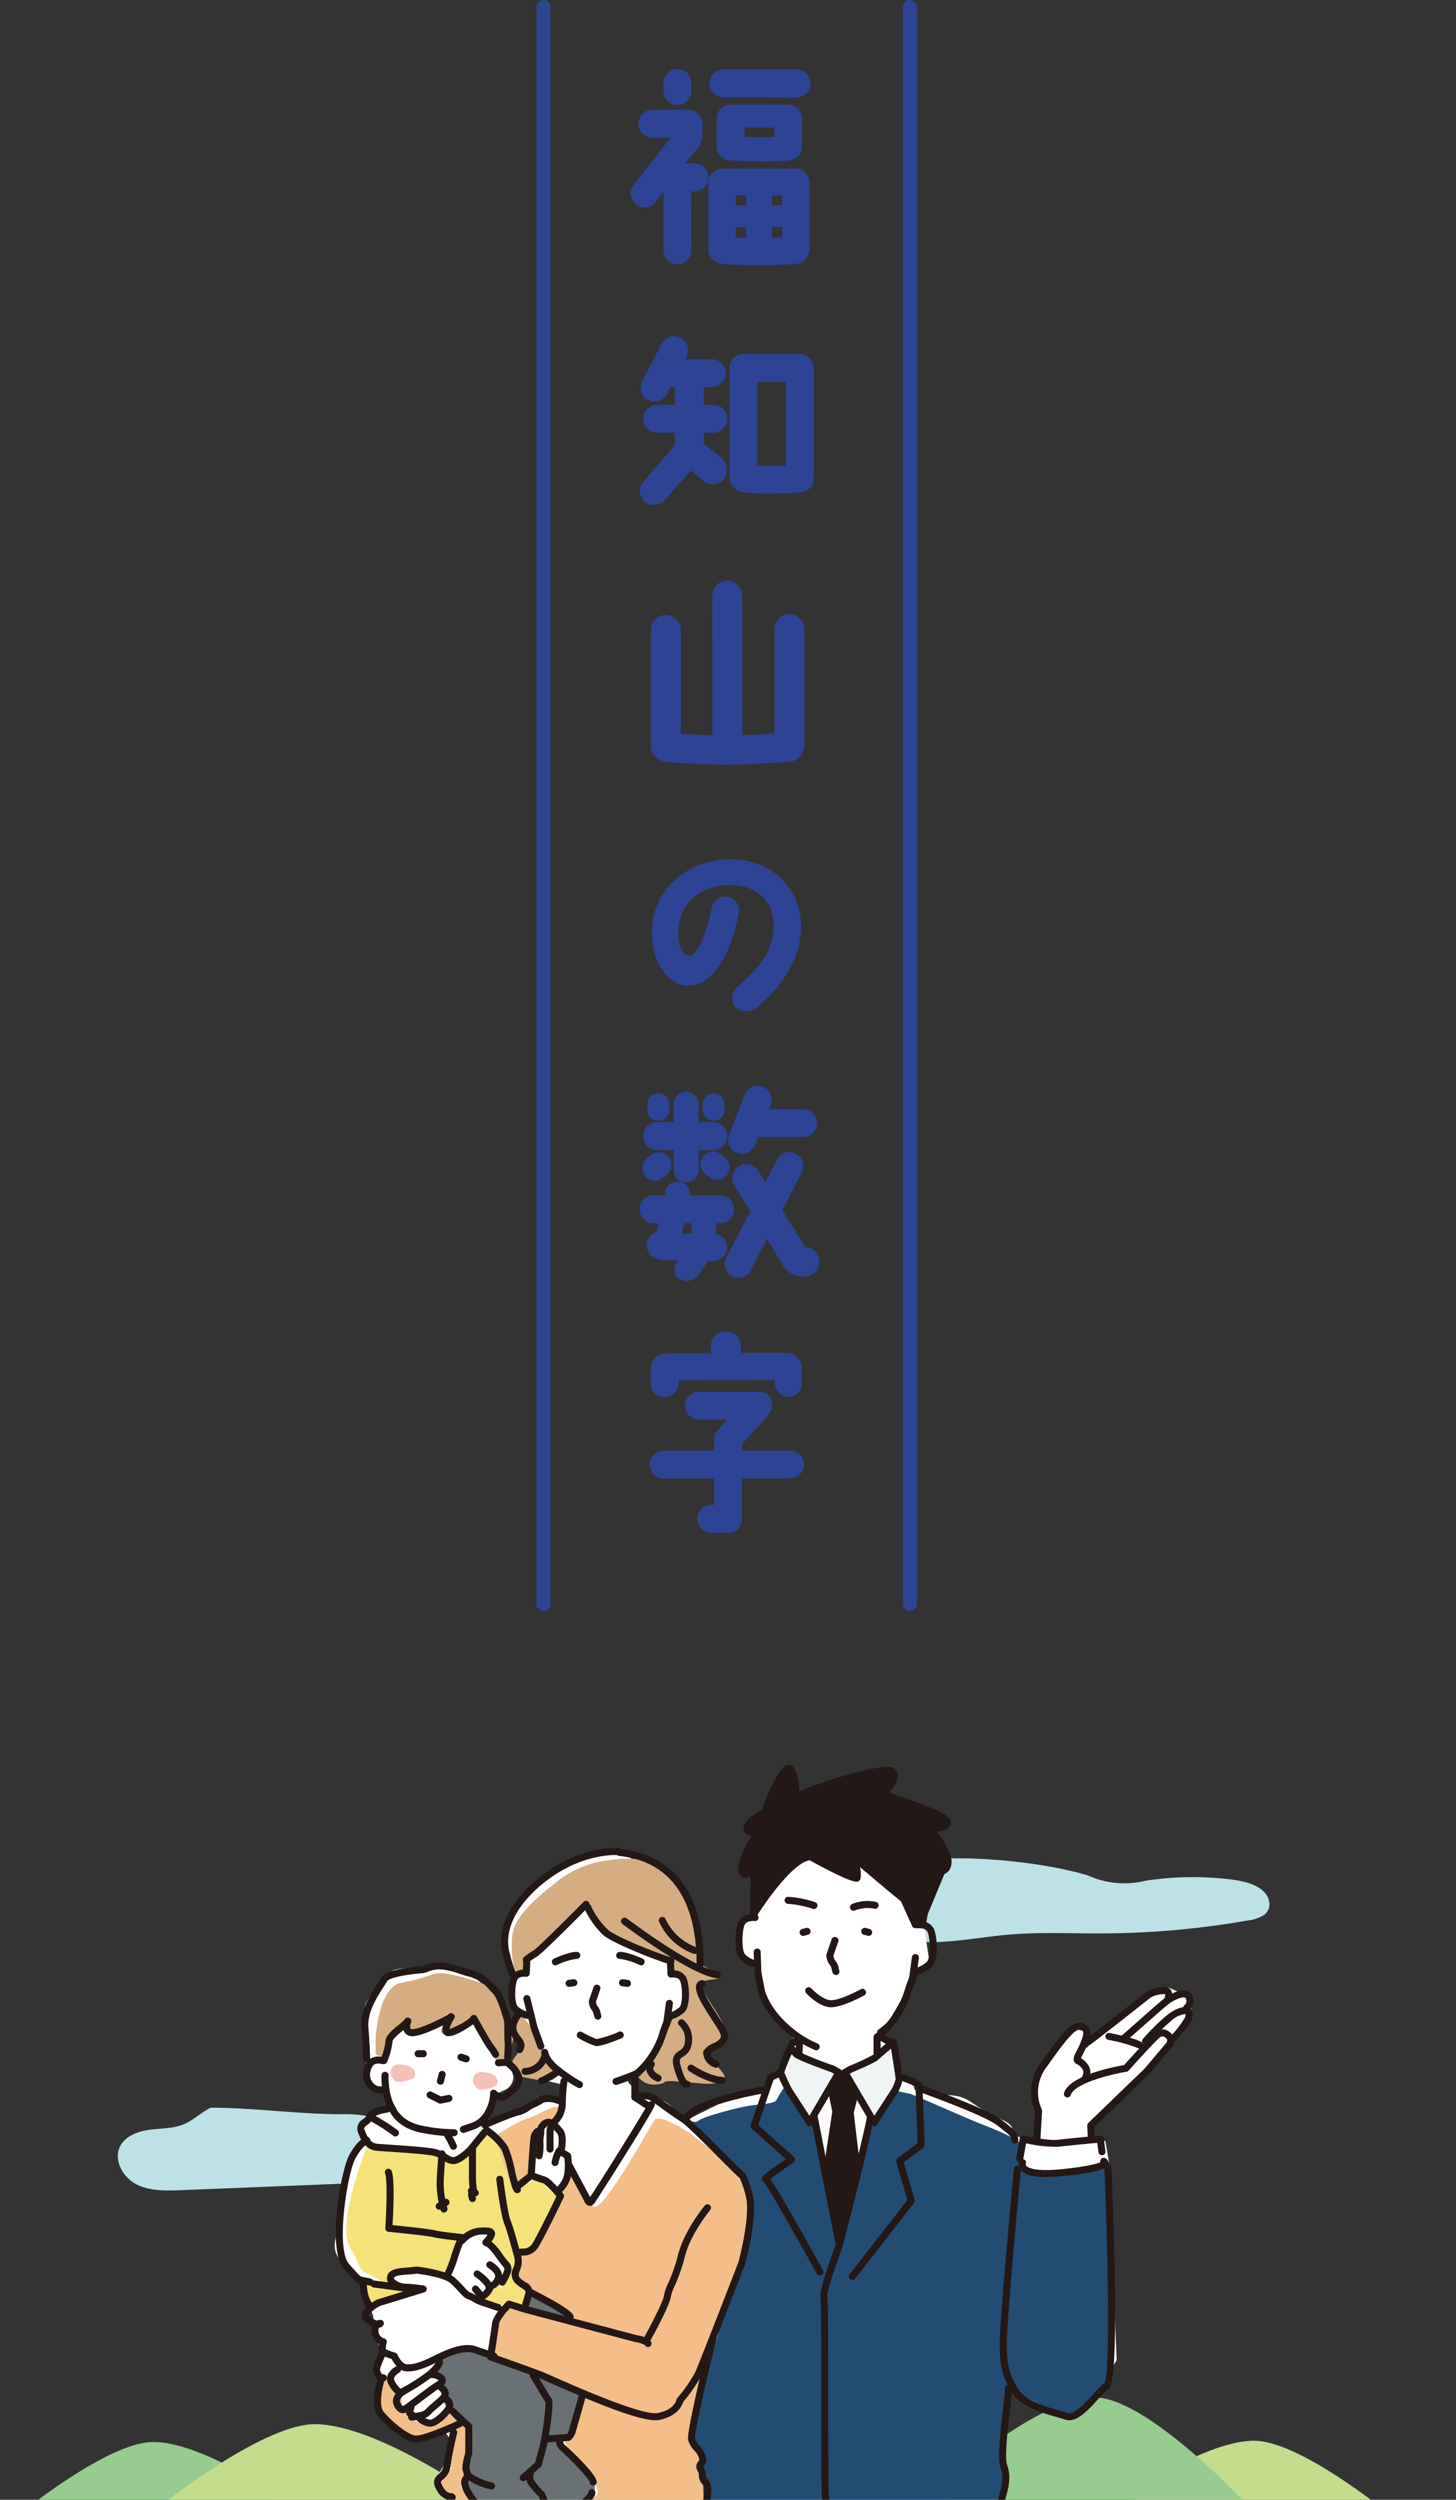 <svg xmlns="http://www.w3.org/2000/svg" xmlns:xlink="http://www.w3.org/1999/xlink" width="310.524" height="532.811" viewBox="0 0 310.524 532.811">
  <rect x="0" y="0" width="310.524" height="532.811" fill="#333333" stroke="none"/>
  <defs>
    <clipPath id="clip-path">
      <rect id="長方形_246" data-name="長方形 246" width="310.524" height="170.993" transform="translate(562.866 1593.643)" fill="none"/>
    </clipPath>
  </defs>
  <g id="グループ_654" data-name="グループ 654" transform="translate(-3244 -11578.845)">
    <path id="パス_4240" data-name="パス 4240" d="M40.365-34.38A3.006,3.006,0,0,0,37.4-37.4H21.78a2.967,2.967,0,0,0-2.97,2.97,2.967,2.967,0,0,0,2.97,2.97L37.4-31.41A3,3,0,0,0,40.365-34.38ZM23.31-29.88a2.967,2.967,0,0,0-2.97,2.97v5.94A2.967,2.967,0,0,0,23.31-18a108.124,108.124,0,0,0,12.105.09c2.295-.315,3.15-1.62,3.15-3.06v-5.94a2.939,2.939,0,0,0-2.97-2.97Zm9.315,6.885c-2.61.135-5.4,0-6.345-.045v-1.98h6.345ZM21.6,4.05a99.293,99.293,0,0,0,15.525,0,3.089,3.089,0,0,0,2.97-2.97V-13.275a2.9,2.9,0,0,0-2.925-2.97H21.555a2.967,2.967,0,0,0-2.97,2.97V1.035A3.137,3.137,0,0,0,21.6,4.05ZM32.085-10.53H34.29v2.07H32.085Zm0,6.75H34.29v2.16c-.675.045-1.575.09-2.205.09ZM24.39-10.53h2.25v2.07H24.39Zm0,6.75h2.25v2.295c-.63-.045-1.62-.045-2.25-.045ZM3.15-8.64a2.9,2.9,0,0,0,4.14-.495L9-11.25V1.125A3.006,3.006,0,0,0,11.97,4.14a2.977,2.977,0,0,0,2.97-3.015L14.9-11.385a6.337,6.337,0,0,0,.945-.045,2.916,2.916,0,0,0,2.745-2.97,2.9,2.9,0,0,0-2.925-2.97H13.59L16.11-20.3a5.087,5.087,0,0,0,1.215-3.465v-2.07a3,3,0,0,0-2.97-2.97H6.66a3.006,3.006,0,0,0-3.015,2.97A2.977,2.977,0,0,0,6.66-22.86h3.915L2.655-12.825A2.959,2.959,0,0,0,3.15-8.64Zm8.82-28.845A2.967,2.967,0,0,0,9-34.515v1.71a3.006,3.006,0,0,0,2.97,3.015,2.977,2.977,0,0,0,2.97-3.015v-1.71A2.939,2.939,0,0,0,11.97-37.485Zm14.445,60.75c-2.205-.045-3.33,1.26-3.33,2.97v23.49A3.259,3.259,0,0,0,26.1,52.74a60.077,60.077,0,0,0,12.06-.045c1.98-.225,2.88-1.35,2.88-2.97V26.235a3.037,3.037,0,0,0-3.33-2.97ZM35.1,47.025c-2.025.09-3.825.09-6.075,0V29.2H35.1ZM4.725,50.445a3.139,3.139,0,0,0,.225,4.32,3.216,3.216,0,0,0,4.365-.45L14.85,48.06l2.61,2.2a3.043,3.043,0,0,0,4.275-.135,3.431,3.431,0,0,0-.135-4.545L17.595,42.39V40.05H19.53a3.116,3.116,0,0,0,3.105-2.97,2.939,2.939,0,0,0-2.97-2.97h-2.07V30.285h1.71a2.97,2.97,0,0,0,0-5.94H13.59l.315-.5a2.964,2.964,0,0,0-1.215-4A2.907,2.907,0,0,0,8.685,20.97L4.5,28.98a2.981,2.981,0,0,0,5.22,2.88l.81-1.575h.9V34.11H7.65a2.97,2.97,0,1,0,0,5.94h3.78v2.655Zm31.14,28.26A3.207,3.207,0,0,0,32.67,81.9V104a38.282,38.282,0,0,1-6.84.4l-.045-29.655a3.195,3.195,0,0,0-6.39,0l.045,29.745c-2.3-.045-4.59-.135-6.75-.36V81.9a3.2,3.2,0,0,0-6.39,0v25.11c0,1.485,1.53,2.925,3.285,3.195a148.8,148.8,0,0,0,26.865-.135,3.722,3.722,0,0,0,2.61-3.375V81.9A3.207,3.207,0,0,0,35.865,78.705ZM24.84,158.085a3.087,3.087,0,0,0-.675,4.185,3.442,3.442,0,0,0,4.545.4c6.84-5.535,9.63-11.655,9.63-17.55,0-6.885-5.265-14.31-15.255-14.175-9.225.18-16.38,6.615-16.56,15.21-.135,7.155,3.825,11.745,7.74,11.745,6.84-.045,9.81-10.44,10.845-15.66a2.953,2.953,0,0,0-5.85-.81c-1.35,6.525-3.33,10.17-4.86,10.08-1.395-.135-2.3-2.295-2.25-5.22.09-5.085,3.825-9.72,11.025-9.855,5.715-.09,9.4,3.645,9.315,8.6C32.445,150.345,29.925,153.585,24.84,158.085ZM6.075,194.22l-.81.72a2.674,2.674,0,1,0,3.87,3.69l.81-.675a2.689,2.689,0,1,0-3.87-3.735Zm12.51,4.32a2.65,2.65,0,0,0,3.78-.09,2.691,2.691,0,0,0-.09-3.78l-.855-.675a2.691,2.691,0,0,0-3.78.09,2.648,2.648,0,0,0,.09,3.78Zm-4.77,1.26a2.67,2.67,0,0,0,2.7-2.655V192.96h2.97a2.993,2.993,0,1,0,.045-5.985H16.515V183.24a2.678,2.678,0,1,0-5.355,0v3.735H7.7a3.006,3.006,0,0,0-3.015,2.97,2.967,2.967,0,0,0,2.97,2.97h3.51v4.23A2.66,2.66,0,0,0,13.815,199.8Zm-8.28-16.6v1.125a2.324,2.324,0,0,0,2.34,2.34,2.362,2.362,0,0,0,2.385-2.34V183.2a2.4,2.4,0,0,0-2.385-2.385A2.362,2.362,0,0,0,5.535,183.2Zm11.79,0v1.125a2.362,2.362,0,0,0,2.385,2.34,2.324,2.324,0,0,0,2.34-2.34V183.2a2.362,2.362,0,0,0-2.34-2.385A2.4,2.4,0,0,0,17.325,183.2ZM6.84,208.53H7.92l-.405,1.935a2.931,2.931,0,0,0-2.07,2.295,3.079,3.079,0,0,0,2.52,3.465,23.406,23.406,0,0,0,4.1.225c-.63.765-1.215,3.015.225,3.87a3.1,3.1,0,0,0,4.23-.81l1.935-2.88c.27-.045,1.305-.045,1.575-.045a2.993,2.993,0,0,0,2.475-3.51,2.721,2.721,0,0,0-2.3-2.25V208.53h.9a2.967,2.967,0,0,0,2.97-2.97,2.912,2.912,0,0,0-2.97-2.97H14.67a2.69,2.69,0,0,0-2.25-2.925,2.662,2.662,0,0,0-3.06,2.25l-.135.63H6.84a2.993,2.993,0,0,0,0,5.985Zm6.57,0h1.53v2.205H12.915Zm25.965,5.085h-.09l-4.95-7.83,4.14-8.055a2.979,2.979,0,1,0-5.265-2.79l-2.475,4.9L29.3,197.46a2.995,2.995,0,1,0-5.175,3.015l3.42,5.49-5.085,9.81a2.948,2.948,0,0,0,1.125,4.05,2.993,2.993,0,0,0,4.05-1.26l3.465-6.66,3.24,5.355a4.9,4.9,0,0,0,4.23,2.61h.72a3.078,3.078,0,0,0,2.925-3.1A2.986,2.986,0,0,0,39.375,213.615ZM24.615,193.5a3,3,0,0,0,3.915-1.62l.63-1.71h9.63a2.97,2.97,0,0,0,0-5.94H31.5l.4-.9a3.056,3.056,0,0,0-1.665-3.915,3,3,0,0,0-3.87,1.62l-3.375,8.6A3,3,0,0,0,24.615,193.5Zm11.43,63.495H25.74v-1.35l4.635-5.085c1.215-1.395,1.755-2.115,1.8-3.15a2.741,2.741,0,0,0-2.88-2.97H16.56a2.97,2.97,0,0,0,0,5.94h5.985L19.8,253.575v3.42H9.045a2.97,2.97,0,0,0,0,5.94H19.8v5.625h-.495a3,3,0,0,0-3.1,2.97,3.055,3.055,0,0,0,3.1,2.97h3.42a2.906,2.906,0,0,0,3.015-3.15v-8.415h10.3a3.054,3.054,0,0,0,2.925-3.015A2.919,2.919,0,0,0,36.045,256.995ZM22.32,231.615a3.027,3.027,0,0,0-3.195,2.835v1.8l-9.585.045a3.325,3.325,0,0,0-3.285,2.88v3.465a2.97,2.97,0,1,0,5.94,0v-.63l20.565-.045v.675a3,3,0,0,0,3.015,2.925,2.944,2.944,0,0,0,2.745-3.24s-.045-3.195-.045-3.24a3.131,3.131,0,0,0-3.2-2.925H25.515v-1.71A3.055,3.055,0,0,0,22.32,231.615Z" transform="translate(3376.5 11631.043)" fill="#2c4493"/>
    <path id="パス_4239" data-name="パス 4239" d="M5937.415,10502.3v340.35" transform="translate(-2577.5 1078.043)" fill="none" stroke="#2c4493" stroke-linecap="round" stroke-width="3"/>
    <path id="パス_4241" data-name="パス 4241" d="M5937.415,10502.3v340.35" transform="translate(-2499.329 1078.043)" fill="none" stroke="#2c4493" stroke-linecap="round" stroke-width="3"/>
    <g id="グループ_653" data-name="グループ 653" transform="translate(2681.134 10347.02)">
      <g id="グループ_265" data-name="グループ 265" clip-path="url(#clip-path)">
        <path id="パス_1812" data-name="パス 1812" d="M0,0H210.407V206.912H0Z" transform="translate(606.905 1579.851)" fill="none"/>
        <path id="パス_1660" data-name="パス 1660" d="M607.795,1681.073c-1.987.957-3.595,2.6-5.62,3.473-2.308,1-4.915.9-7.406,1.229s-5.181,1.308-6.3,3.559c-1.438,2.9.588,6.559,3.463,8.048s6.28,1.394,9.516,1.265l36.608-1.467c3.863-.154,8.47-.769,10.156-4.248,1.966-4.057-1.972-8.854-6.346-9.944a26.066,26.066,0,0,0-6.21-.525c-9.625-.042-18.635-1.39-27.863-1.39" fill="#bce2e8"/>
        <path id="パス_1661" data-name="パス 1661" d="M762.547,1645.773c5.3-.182,10.5-1.186,15.773-1.622,6.438-.531,12.935-.212,19.41-.232a184.234,184.234,0,0,0,31.179-2.743,8.567,8.567,0,0,0,3.489-1.15c1.913-1.38,1.382-4-.465-5.434s-4.55-1.944-7.132-2.241a66.192,66.192,0,0,0-17.679.353,18.713,18.713,0,0,1-12.179-1.125c-10.853-3.3-33.151-5.53-44.318-1.477-15.847,5.753-.484,16.1,11.922,15.671" fill="#bce2e8"/>
        <path id="パス_1662" data-name="パス 1662" d="M622.1,1763.551s-18.249-12.463-28.041-11.128-26.261,14.689-26.261,14.689l52.076.89Z" fill="#96cc8d"/>
        <path id="パス_1663" data-name="パス 1663" d="M661.9,1762.013s-21.916-14.967-33.676-13.363-31.537,17.639-31.537,17.639l62.539,1.069Z" fill="#c3dd8d"/>
        <path id="パス_1664" data-name="パス 1664" d="M803.787,1763.281s18.249-12.463,28.041-11.127,26.261,14.688,26.261,14.688l-52.076.89Z" fill="#c3dd8d"/>
        <path id="パス_1665" data-name="パス 1665" d="M764.493,1760.859s21.916-20,33.676-17.856,31.537,23.57,31.537,23.57L767.166,1768Z" fill="#96cc8d"/>
        <path id="パス_1666" data-name="パス 1666" d="M752.9,1626.773s-9.732-1.622-11.083-1.622-9.191,1.622-10.272,2.433-7.029,11.353-7.029,11.353-2.973,1.622-2.973,2.974-1.893,4.325-.541,5.947,1.622.811,2.163,2.163,1.892,8.379,3.514,10.272,3.514,4.054,5.136,5.677-.862,1.5-.811,3.514-1.892,4.595-1.892,4.595l-4.325,3.244-8.651,2.973-7.028,3.515s-3.841-4.2-5.136-4.326-2.163-1.081-4.055-1.351-2.433,0-2.162-1.081-2.771-1.149.81-3.785,11.084-8.65,11.624-10.542-.811-11.624-1.622-14.057-11.623-21.626-11.623-21.626a20.748,20.748,0,0,0-4.866,0,33.543,33.543,0,0,0-10.813,2.974c-2.7,1.351-11.083,10.542-10.813,14.6a31.841,31.841,0,0,0,2.433,8.921,4.126,4.126,0,0,0-.811,4.054c.762,2.5,2.433,2.974,2.433,3.785s.811,6.758.811,7.839-2.7,2.433-.811,4.055,8.921,2.974,8.921,2.974v2.7a10.614,10.614,0,0,1-3.515.54c-1.529-.129-5.676,1.622-5.676,1.622s-8.921,3.244-7.84,2.433.811-5.406,1.893-5.406.811-.27,2.162-.811a3.072,3.072,0,0,0,1.892-2.7c0-.811-1.081-3.244-1.351-4.326s-.811-9.461-2.163-11.894-6.217-6.758-8.38-7.569-5.406,0-7.3.271-5.947,0-7.029,1.081-5.136,5.406-5.406,7.3.27,11.894.27,11.894a11.786,11.786,0,0,0,0,3.244,3.982,3.982,0,0,0,2.433,2.973c1.081.271.541-1.892,1.892.271s2.163,3.514,2.163,3.514-5.677.54-6.218,2.162-.946,1.42-.54,2.974-1.892,4.055-2.163,4.866-3.244,11.623-3.244,13.786-2.162,5.136-.27,7.839,4.6,3.514,4.866,4.6,2.433,7.569,2.433,7.569.041-.421.27,1.622,1.892,7.839,1.892,7.839a3.01,3.01,0,0,0-1.081,3.244c.541,2.162.27,3.514.27,5.677s1.082,3.514,2.974,5.676,3.514,2.7,5.947,2.433,3.784-2.433,4.866-1.622a4.358,4.358,0,0,1,1.622,4.325c-.271,2.163-4.055,4.866-2.433,7.029a9.733,9.733,0,0,1,2.162,4.055c.271,1.081-2.162,4.054,1.082,4.595s114.855-1.164,115.7-2.163,0-2.162.541-5.136.27-3.784.27-6.487.725-16.123,1.892-15.409,2.558,3.187,7.3,4.6,7.3-.541,7.3-.541l5.137-5.406,2.973-4.6s-1.622-40.818-1.622-41.629-.811-5.136-.811-5.136-2.7.811-2.7,0-1.352-2.7.27-3.785,18.382-18.381,18.923-19.193,2.433-3.784,1.892-5.136,1.352-1.892-1.352-2.973-3.784-2.163-5.136-1.352a58.37,58.37,0,0,0-8.109,5.677c-3.514,2.973-8.191,7.823-7.84,6.758s1.082-4.866-.27-4.325-1.892.27-3.784,2.163-6.218,7.028-6.488,10a19.6,19.6,0,0,0,0,5.677c.27,1.892.541,5.406-.27,5.677s-3.785.811-4.6-1.082-.541-1.621-4.866-3.784-4.865-3.784-8.65-4.055-5.406.271-6.758-1.351a16.207,16.207,0,0,0-3.244-2.974c-1.351-1.081-1.081-4.595-1.622-5.406s.281-.588-1.892-1.622-2.163-2.433-2.163-2.433l2.433-1.892,5.677-9.732,2.974-3.514-1.893-12.165s-3.784-9.731-6.217-10.542" fill="#fff"/>
        <path id="パス_1667" data-name="パス 1667" d="M675.59,1721.723l-.811,2.838s10.137,2.028,10.137,1.42-8.312-5.88-9.326-5.069" fill="#697175"/>
        <path id="パス_1668" data-name="パス 1668" d="M644.773,1738.753a12.351,12.351,0,0,1,2.838,2.838c1.014,1.217.886,3.637,2.433,4.461s.406,2.23,3.852,2.433,2.433-.2,3.852-1.217.2-1.622,1.42-1.014a8.561,8.561,0,0,1,2.838,2.433c.608.811.2,7.907.2,9.326s-1.853,3.626-.609,4.461,2.636,3.852,3.244,4.865.2,2.231-1.419,2.434-3.041,1.621-3.852,0,.406-5.88-.4-6.083-3.042-.2-2.433-1.824a7.44,7.44,0,0,1,2.027-3.447c1.217-1.217-.405-.406-.2-1.014s.609-5.879.609-5.879l-1.014-2.23a3.049,3.049,0,0,1-2.433,1.419c-1.825.2-2.23.811-4.055.608s-2.635-1.014-4.257-1.825a18.634,18.634,0,0,1-3.852-3.244l-.609-1.621Z" fill="#f4be88"/>
        <path id="パス_1669" data-name="パス 1669" d="M675.792,1737.334l-9.326-4.055s-3.041-1.622-4.46-1.216-4.866,1.824-4.866,2.433-1.838,1.514-1.014,2.838,1.181,1.414.811,2.636c-.674,2.227,2.028,8.109,5.069,8.718,1.71.342,1.013,2.027,1.216.608.167-1.17-1.014,11.151-1.014,11.151s-.405-.406.406,2.432,3.446,7.1,7.1,8.516,2.23,3.243,5.271,1.419,2.838-1.014,4.055-3.244-1.825-1.825,1.216-2.23.609.608,3.852-.406,3.852-1.419,4.663-3.041,1.42-1.419.609-3.041-.2-.811-2.23-3.446-4.258-4.461-4.664-5.272-.608-.2.609-1.014,1.013-1.216,1.622-2.23,2.838-6.082,2.433-6.69-11.354-4.866-11.354-4.866" fill="#697175"/>
        <path id="パス_1670" data-name="パス 1670" d="M676.806,1696.38s-4.258,2.636-4.258,1.825-1.013-7.1-2.027-8.11-3.447-3.649-3.447-3.649-3.446,3.244-4.865,4.46-1.217,1.825-2.433,1.419-1.419-1.622-5.069-1.824-7.907-.811-9.529-1.014-3.852-.608-3.852-.608-6.893,16.827-3.852,21.9,1.217,4.46,4.258,5.879,5.068,3.65,5.271,2.636-1.216-2.028-.4-2.636,5.271-1.014,6.082-.811,5.271,1.825,5.271,1.825l2.838-8.11s3.042-1.419,3.853-1.824,1.621-.609,2.027.2a6.507,6.507,0,0,1,.2,2.636s3.852,3.244,3.852,3.852a19.613,19.613,0,0,1-.406,2.433s-2.027.608-2.027,1.216-3.852,4.055-2.838,4.258a15.821,15.821,0,0,0,3.852.811c1.622,0,.2-.608,2.23-.2s1.824,1.419,2.838.406,2.027-1.014,1.419-2.636-1.824-1.825-2.027-3.244-.406-5.271-.406-5.271,3.244-.608,3.65-1.419l5.271-10.543s-4.663-4.055-5.474-3.852" fill="#f5e379"/>
        <path id="パス_1671" data-name="パス 1671" d="M647.409,1719.29l-6.488-1.014s0,5.069,1.014,4.866,8.312-2.433,8.312-2.433Z" fill="#f5e379"/>
        <path id="パス_1672" data-name="パス 1672" d="M681.064,1684.216l1.825-3.244a4.461,4.461,0,0,0-3.041.406c-2.028.811-3.042,1.621-4.664,2.027s-6.69,3.649-6.69,3.649,3.4,11.61,4.055,11.557,2.838-.812,2.838-1.825,1.419-9.732,1.419-9.732Z" fill="#f4be88"/>
        <path id="パス_1673" data-name="パス 1673" d="M718.976,1693.339c-.556-.32-7.5-5.677-8.515-6.488s-6.893-4.46-7.907-3.243-11.353,20.476-13.178,18.449a80.863,80.863,0,0,1-5.474-8.11s-.936,4.187-1.217,5.069.811,1.216-.2,2.433-4.866,7.5-5.069,8.515-2.23,1.013-2.635,1.622-1.825-2.028-1.42,2.027-1.419,4.055,1.014,5.677,10.543,6.69,10.543,6.69a24.258,24.258,0,0,0-4.663-1.014c-2.231-.2-7.907-2.432-8.718-1.824s-2.433,1.622-2.433,2.838-2.433,7.907-1.217,8.313,17.639,7.3,18.45,7.907-.406,5.271-.2,6.285-3.447,2.23-3.041,3.446,4.055,6.082,6.285,8.921,0,3.041-.608,3.852-5.069,3.649-5.677,3.446-2.838-.811-2.838-.811a12.965,12.965,0,0,0-1.014,3.042c0,.811,6.285,1.013,11.353,1.013s22.505-3.244,22.505-3.244a16.808,16.808,0,0,0,.608-5.271c-.309-1.893-1.217-4.055-1.419-5.069s1.622-.2,1.013-1.824-.405-1.014-1.824-3.244-1.217-3.852-1.014-4.46,4.055-15.409,4.055-15.409l6.082-18.449s6.488-16.422-1.622-21.085" fill="#f4be88"/>
        <path id="パス_1674" data-name="パス 1674" d="M670.724,1662.117s0-5.879-4.866-7.5-8.515-2.636-10.542-2.028a44.974,44.974,0,0,1-6.691,1.825c-2.635.405-3.446,3.041-4.055,4.055a28.029,28.029,0,0,0-1.621,8.92c.2,2.028-.406,2.433.81,2.636s1.014,1.217,1.622,0,.406-3.244,1.014-4.258a28.878,28.878,0,0,1,3.852-3.649,8.358,8.358,0,0,0-.2,1.825c0,1.013-1.419,1.824,1.825,1.013a26.438,26.438,0,0,0,6.488-2.838s-3.244,3.852,0,3.244a17.457,17.457,0,0,0,6.487-3.244s1.622,6.082,2.839,7.3.586,2.73,2.027,1.825,3.852-5.475,2.23-8.921" fill="#d5ad81"/>
        <path id="パス_1675" data-name="パス 1675" d="M673.765,1661.712c-.405.608-1.825,1.014-1.014,3.447s1.217,2.23.811,3.649-2.027,2.23-1.216,3.041-1.014,2.027,1.825,2.635,6.893,1.42,7.095.2.609-1.216-.2-2.027a19.191,19.191,0,0,1-2.839-4.663c-.2-.811-3.649-7.907-5.271-6.488" fill="#d5ad81"/>
        <path id="パス_1676" data-name="パス 1676" d="M693.228,1628.259a21.578,21.578,0,0,0-11.354,4.46c-5.474,4.258-9.326,7.907-9.731,11.557s.2,7.7.811,7.907,1.419.609,1.825-.2-.2-2.433,1.013-2.839,11.354-10.948,11.354-10.948,2.635,5.272,7.5,7.1,11.208,5.013,11.208,5.013l.957,2.691s1.622,1.014,1.824,1.622.608,4.866-.608,5.474a24.048,24.048,0,0,0-2.636,1.622s-1.824,7.3-3.243,8.921-3.65,2.838-3.447,3.447a4.2,4.2,0,0,0,4.258,2.027c2.635-.2.2-1.014,5.068-.608s6.893.811,8.11,0,1.755-.756.608-2.23-1.622-1.42-2.028-2.636-1.621-.4.406-2.433,2.838-.608,2.433-3.447-5.271-8.312-5.069-9.934,4.461-.608,3.447-1.825a10.445,10.445,0,0,0-3.244-2.23c-.513-.284,1.825-25.748-19.463-22.5" fill="#d5ad81"/>
        <path id="パス_1677" data-name="パス 1677" d="M798.586,1693.542s-7.3,2.163-10.542,2.163-7.029-.271-7.029-1.082-.405-6.352-.405-6.352-1.284.2-1.825-.608-6.15-2.906-7.5-3.447-11.759-5.069-11.759-5.069l-2.433-1.013-3.38-.716-5.406,7.2-7.028,27.032-4.325-28.384s-2.974-3.514-4.055-4.055-2.163-3.311-2.163-3.311a25.788,25.788,0,0,0-2.23,3.446c-.27.811-2.838.946-5.271,1.217s-10.45,2.417-11.353,3.244-2.771-.541-1.69.54,11.354,11.083,12.435,13.246-1.622,12.908-.811,13.989-5.677,16.018-5.677,17.1-4.055,11.353-4.055,14.056-2.433,5.948-1.081,8.921,1.352,1.081,1.622,4.325.068,11.22.879,12.57,1.013-.135,4.257.946,58.66-1.081,58.66-1.081a14.459,14.459,0,0,1,0-3.785c.27-2.162,1.351-4.054.27-7.028s-.27-7.3,0-8.65,1.19-7.977,1.19-7.977,12.867,6.625,13.948,6.085,8.042-7.1,8.042-7.1Z" fill="#224c74"/>
        <path id="パス_1678" data-name="パス 1678" d="M700.758,1681.2a.747.747,0,0,1-.4-.118l-2.5-1.607a.75.75,0,0,1-.345-.631v-4.71a.752.752,0,0,1,.314-.611,17.476,17.476,0,0,0,5.51-7.922c.013-.046,1.247-4.444,2.3-4.787l0-.006a5.3,5.3,0,0,0,2.1-1.129c.833-.721.67-4.727.109-5.771-.39-.728-1.774-.588-1.788-.586a.752.752,0,0,1-.839-.709l-.108-2.276a.75.75,0,0,1,1.5-.071l.074,1.556a2.933,2.933,0,0,1,2.485,1.376c.721,1.343,1.143,6.237-.449,7.615a7.016,7.016,0,0,1-2.468,1.382,40.25,40.25,0,0,0-1.47,3.807,19.17,19.17,0,0,1-5.769,8.505v3.927l2.157,1.385a.75.75,0,0,1-.406,1.381Zm5.075-18.909Zm0,0Zm0,0h0Zm0,0h0Zm0,0h0Zm.063-.008c-.021,0-.042.006-.063.008A.616.616,0,0,0,705.9,1662.284Zm0,0h0Z" fill="#231815"/>
        <path id="パス_1679" data-name="パス 1679" d="M675.277,1662.134a.788.788,0,0,1-.151-.015,6.732,6.732,0,0,1-2.779-1.464c-1.594-1.38-1.172-6.273-.449-7.616a2.934,2.934,0,0,1,2.485-1.375l.074-1.556a.738.738,0,0,1,.785-.713.749.749,0,0,1,.713.784l-.108,2.276a.749.749,0,0,1-.842.708c-.01,0-1.394-.141-1.786.587-.562,1.043-.724,5.049.11,5.771a5.32,5.32,0,0,0,2.1,1.129.75.75,0,0,1-.154,1.484Z" fill="#231815"/>
        <path id="パス_1680" data-name="パス 1680" d="M690.367,1662.3a.752.752,0,0,1-.691-.455,4.681,4.681,0,0,1-.174-.578,3.1,3.1,0,0,0-.28-.817,3.343,3.343,0,0,1-.774-1.938.751.751,0,0,1,.035-.336l.979-2.832a.75.75,0,1,1,1.418.49l-.919,2.66a2.533,2.533,0,0,0,.26.839,2.994,2.994,0,0,1,.736,1.566,2.791,2.791,0,0,0,.1.357.749.749,0,0,1-.689,1.044Z" fill="#231815"/>
        <path id="パス_1681" data-name="パス 1681" d="M678.217,1668.727a.751.751,0,0,1-.7-.494l-1.426-3.92L674.5,1658a.75.75,0,1,1,1.455-.364l1.56,6.237,1.4,3.846a.749.749,0,0,1-.705,1.006Z" fill="#231815"/>
        <line id="線_295" data-name="線 295" x1="0.61" y2="4.479" transform="translate(705.011 1658.854)" fill="#fff"/>
        <path id="パス_1682" data-name="パス 1682" d="M705.012,1664.083a.709.709,0,0,1-.1-.007.75.75,0,0,1-.642-.844l.61-4.479a.75.75,0,1,1,1.486.2l-.61,4.479A.75.75,0,0,1,705.012,1664.083Z" fill="#231815"/>
        <path id="パス_1683" data-name="パス 1683" d="M672.538,1653.857a.782.782,0,0,1-.562-.237c-.209-.216-.969-1.258-1.975-5.609-1.291-5.6,2.206-12,9.354-17.131,8.075-5.793,15.225-5.172,15.526-5.142a.75.75,0,0,1-.144,1.493c-.066,0-6.915-.577-14.508,4.868-6.639,4.764-9.916,10.586-8.766,15.574.932,4.031,1.591,4.9,1.619,4.935a.743.743,0,0,1-.544,1.249Z" fill="#231815"/>
        <path id="パス_1684" data-name="パス 1684" d="M712.177,1651.228h0a.75.75,0,0,1-.749-.751c.022-9.719-2.827-21.61-16.525-23.074a.75.75,0,0,1,.159-1.491c8.174.873,17.908,5.844,17.866,24.567A.749.749,0,0,1,712.177,1651.228Z" fill="#231815"/>
        <path id="パス_1685" data-name="パス 1685" d="M711.032,1648.292a.751.751,0,0,1-.258-.046,12.828,12.828,0,0,1-7.346-6.822.75.75,0,0,1,1.4-.54,11.517,11.517,0,0,0,6.463,5.953.751.751,0,0,1-.259,1.455Z" fill="#231815"/>
        <path id="パス_1686" data-name="パス 1686" d="M694.254,1676.212a.75.75,0,0,1-.182-1.478,43.31,43.31,0,0,0,4.511-1.74.75.75,0,1,1,.609,1.371,43.548,43.548,0,0,1-4.755,1.824A.729.729,0,0,1,694.254,1676.212Z" fill="#231815"/>
        <path id="パス_1687" data-name="パス 1687" d="M696.681,1655.319a.821.821,0,0,1-.1-.006l-1.038-.139a.75.75,0,1,1,.2-1.486l1.038.138a.75.75,0,0,1-.1,1.493Z" fill="#231815"/>
        <path id="パス_1688" data-name="パス 1688" d="M699.6,1650.729a.757.757,0,0,1-.306-.065,14.124,14.124,0,0,0-4.193-1.307.75.75,0,0,1-.136-1.494c1.388-.122,4.359,1.171,4.942,1.432a.75.75,0,0,1-.307,1.434Z" fill="#231815"/>
        <path id="パス_1689" data-name="パス 1689" d="M684.232,1655.319a.75.75,0,0,1-.1-1.493l1.038-.138a.75.75,0,0,1,.2,1.486l-1.037.139A.85.85,0,0,1,684.232,1655.319Z" fill="#231815"/>
        <path id="パス_1690" data-name="パス 1690" d="M681.313,1650.729a.75.75,0,0,1-.307-1.434c.582-.261,3.545-1.552,4.942-1.432a.75.75,0,0,1-.136,1.494,13.7,13.7,0,0,0-4.193,1.307A.751.751,0,0,1,681.313,1650.729Z" fill="#231815"/>
        <path id="パス_1691" data-name="パス 1691" d="M690.087,1667.933a1.306,1.306,0,0,1-.256-.022,19.254,19.254,0,0,1-3.611-1.688.75.75,0,0,1,.744-1.3,18.678,18.678,0,0,0,3.161,1.52,23.613,23.613,0,0,0,4.731-1.561.75.75,0,0,1,.578,1.385C693.886,1666.909,691.247,1667.933,690.087,1667.933Z" fill="#231815"/>
        <path id="パス_1692" data-name="パス 1692" d="M649.627,1737.265c-1.7,0-2.817-1.842-3.216-2.632a11.431,11.431,0,0,1-2.2-.888c-.674-.449-.64-1.478-.469-2.321a3.309,3.309,0,0,1-1.54-3.778,8.7,8.7,0,0,1-1.206-.689,1.829,1.829,0,0,1-.945-1.669c.1-1.651,2.709-3.053,3.232-3.317a.811.811,0,0,1,.117-.048l5.948-1.83a5.236,5.236,0,0,1-3.532-1.5,1.843,1.843,0,0,1-.359-1.628c.391-1.568,2.471-1.709,4.307-1.834a14.986,14.986,0,0,0,1.763-.183.723.723,0,0,1,.227-.011c.638.069,6.29.722,8.2,2.442a27.086,27.086,0,0,1,1.919,1.942,5.917,5.917,0,0,0,1.156,1.1,5.7,5.7,0,0,1,1.338.628,8.143,8.143,0,0,0,1.721.807l3.247,1.082a.75.75,0,1,1-.474,1.423l-3.215-1.073a9.315,9.315,0,0,1-2.02-.935,5.179,5.179,0,0,0-.962-.477c-.625-.156-1.131-.709-1.9-1.545-.479-.522-1.074-1.172-1.816-1.84-1.289-1.16-5.565-1.862-7.249-2.053a17.591,17.591,0,0,1-1.838.187c-1.057.072-2.826.192-2.953.7a.357.357,0,0,0,.087.341,3.917,3.917,0,0,0,2.479.923c1.138,0,3.659.358,3.766.373a.75.75,0,0,1,.115,1.46l-9.454,2.909c-1.1.572-2.326,1.536-2.356,2.04-.007.122.172.26.279.332a5.085,5.085,0,0,0,1.445.738,1.866,1.866,0,0,1,.714-.165.751.751,0,0,1,.673,1.083,1.138,1.138,0,0,1-.741.565,1.629,1.629,0,0,1-.224.042,1.28,1.28,0,0,0-.108.788,1.665,1.665,0,0,0,1.2,1.487.751.751,0,0,1,.556.946,4.285,4.285,0,0,0-.2,1.363,15.245,15.245,0,0,0,2.02.74.754.754,0,0,1,.473.422c.289.668,1.155,2.047,1.99,2.047a6.481,6.481,0,0,0,2.131-.277.873.873,0,0,1,.11-.034,19.473,19.473,0,0,0,3.323-1.391c2.983-1.438,6.7-3.229,9.56-1.987l3.69,1.227a.75.75,0,1,1-.474,1.423l-3.751-1.25c-2.3-.994-5.667.632-8.373,1.938a20.283,20.283,0,0,1-3.584,1.488A7.928,7.928,0,0,1,649.627,1737.265Z" fill="#231815"/>
        <path id="パス_1693" data-name="パス 1693" d="M659.726,1687.15a34.377,34.377,0,0,1-4.883-.376l-.467-.076c-2.333-.371-5.859-.933-8.086-4.274-2.309-3.464-2.067-8.1-2.056-8.293a.75.75,0,0,1,1.5.087c0,.043-.219,4.335,1.807,7.374,1.863,2.795,4.875,3.275,7.074,3.625l.478.077a33.37,33.37,0,0,0,4.636.356.75.75,0,0,1,0,1.5Z" fill="#231815"/>
        <path id="パス_1694" data-name="パス 1694" d="M661.685,1686.446a.75.75,0,0,1-.246-1.459l2.323-.8a5.39,5.39,0,0,0,2.642-2.561,8.133,8.133,0,0,0,.991-3.643.75.75,0,0,1,.75-.748h0a.75.75,0,0,1,.749.749,9.553,9.553,0,0,1-1.205,4.414,6.8,6.8,0,0,1-3.481,3.22l-2.279.79A.751.751,0,0,1,661.685,1686.446Z" fill="#231815"/>
        <path id="パス_1695" data-name="パス 1695" d="M669.822,1679.608a2.2,2.2,0,0,1-1.044-.318,3.075,3.075,0,0,0-.505-.231.75.75,0,1,1,.475-1.423,4.612,4.612,0,0,1,.736.33c.356.19.463.247,1.486-.57,1.921-1.536,2.056-2.251,1.629-3.1a5.446,5.446,0,0,0-1.579-1.91.75.75,0,0,1,.834-1.246,6.843,6.843,0,0,1,2.086,2.485c1.043,2.086-.361,3.61-2.033,4.947A3.582,3.582,0,0,1,669.822,1679.608Z" fill="#231815"/>
        <path id="パス_1696" data-name="パス 1696" d="M653.137,1670.313h-1.1a.75.75,0,0,1,0-1.5h1.1a.75.75,0,0,1,0,1.5Z" fill="#231815"/>
        <path id="パス_1697" data-name="パス 1697" d="M662.288,1671.411a.761.761,0,0,1-.238-.039l-1.1-.366a.75.75,0,1,1,.475-1.423l1.1.366a.75.75,0,0,1-.237,1.462Z" fill="#231815"/>
        <path id="パス_1698" data-name="パス 1698" d="M656.8,1676.169a.716.716,0,0,1-.182-.023.75.75,0,0,1-.546-.909l.367-1.464a.75.75,0,0,1,1.455.364l-.367,1.464A.75.75,0,0,1,656.8,1676.169Z" fill="#231815"/>
        <path id="パス_1699" data-name="パス 1699" d="M656.8,1680.2a.757.757,0,0,1-.336-.079l-2.2-1.1a.75.75,0,0,1,.671-1.342l1.966.983,1.579-.315a.75.75,0,0,1,.294,1.47l-1.831.366A.732.732,0,0,1,656.8,1680.2Z" fill="#231815"/>
        <path id="パス_1700" data-name="パス 1700" d="M644.717,1671.776a.75.75,0,0,1-.689-1.045,13.009,13.009,0,0,0,1.037-3.731c0-1.28,1.393-2.416,2.74-3.514a8.949,8.949,0,0,0,1.414-1.295.75.75,0,0,1,1.315.707,1.892,1.892,0,0,0-.133,1.31c.067.091.3.131.6.11,1.771-.137,6.055-2.3,7.556-3.126a.75.75,0,1,1,.721,1.315c-.581.319-5.749,3.12-8.162,3.306a2.006,2.006,0,0,1-1.929-.729,1.8,1.8,0,0,1-.272-.566l-.161.131c-.817.667-2.187,1.784-2.187,2.351a14.3,14.3,0,0,1-1.158,4.322A.751.751,0,0,1,644.717,1671.776Z" fill="#231815"/>
        <path id="パス_1701" data-name="パス 1701" d="M641.057,1671.41a.75.75,0,0,1-.75-.75c0-.021-.005-2.224-.364-6.527-.312-3.746,2-7.332,3.386-9.474.315-.488.587-.909.718-1.172.656-1.313,3.354-2.092,9.022-2.608a3.056,3.056,0,0,0,.417-.147,8.021,8.021,0,0,1,3.7-.615,16.238,16.238,0,0,1,3.9.909c.688.223,1.468.475,2.395.722a9.631,9.631,0,0,1,4.876,3.194c.21.221.421.443.641.662,1.222,1.222,2.064,4.062,2.517,5.588.1.33.167.574.21.677.149.21.188.505.211,3.236.006.722.013,1.621.04,1.8a29.042,29.042,0,0,1-.081,3.476.75.75,0,0,1-1.5-.1c.083-1.285.145-2.848.1-3.134a20.016,20.016,0,0,1-.061-2.035c-.007-.854-.019-2.259-.074-2.624a7.886,7.886,0,0,1-.285-.875c-.355-1.2-1.187-4-2.14-4.954-.228-.228-.448-.459-.666-.689a8.184,8.184,0,0,0-4.176-2.779c-.966-.257-1.766-.516-2.471-.744a14.8,14.8,0,0,0-3.562-.841,6.479,6.479,0,0,0-3.046.521,3.269,3.269,0,0,1-.814.241c-6.731.611-7.685,1.52-7.817,1.784-.169.337-.448.768-.8,1.314-1.279,1.982-3.421,5.3-3.151,8.537.364,4.374.369,6.56.369,6.651A.75.75,0,0,1,641.057,1671.41Z" fill="#231815"/>
        <path id="パス_1702" data-name="パス 1702" d="M641.789,1719a.768.768,0,0,1-.183-.022c-.6-.151-1.021-.223-1.34-.278-1.32-.227-1.459-.383-3.163-2.294l-.894-1c-3.653-4.06-.652-21.019,1.152-24.266,1.921-3.459,3.4-3.785,3.681-3.816a.75.75,0,0,1,.21,1.485c-.084.026-1.1.4-2.58,3.059-1.717,3.092-4.3,19.248-1.348,22.534l.9,1.005c1.494,1.676,1.494,1.676,2.3,1.814.346.059.8.138,1.451.3a.75.75,0,0,1-.182,1.477Z" fill="#231815"/>
        <path id="パス_1703" data-name="パス 1703" d="M658.26,1717.533a.75.75,0,0,1-.67-1.086A22.8,22.8,0,0,0,659,1712.94a33.618,33.618,0,0,1,1.253-3.559c-1.412-.153-3.928-.449-5-.718-1.157-.289-7.275-.923-9.535-1.142a.75.75,0,0,1-.676-.8c.247-3.833.457-10.37-.03-11.588a.75.75,0,1,1,1.392-.557c.679,1.7.322,9.04.179,11.518,2.048.2,7.78.8,9.034,1.109,1.395.349,5.743.78,5.787.784a.75.75,0,0,1,.617,1.039,42.651,42.651,0,0,0-1.564,4.274,23.926,23.926,0,0,1-1.522,3.813A.752.752,0,0,1,658.26,1717.533Z" fill="#231815"/>
        <path id="パス_1704" data-name="パス 1704" d="M668.511,1716.783a5.077,5.077,0,0,1,1.464,3.294" fill="#fff"/>
        <path id="パス_1705" data-name="パス 1705" d="M686.446,1676.9a.739.739,0,0,1-.334-.079,33.954,33.954,0,0,1-4.507-3c-3.12-2.339-3.3-4.28-3.313-4.493a.75.75,0,0,1,1.5-.091c.007.062.218,1.511,2.716,3.384a33.6,33.6,0,0,0,4.279,2.858.75.75,0,0,1-.338,1.42Z" fill="#231815"/>
        <path id="パス_1706" data-name="パス 1706" d="M680.957,1684.954a.75.75,0,0,1-.469-1.335,4.671,4.671,0,0,0,1.549-3.441,32.865,32.865,0,0,1,.376-4.883.75.75,0,0,1,1.48.247,31.909,31.909,0,0,0-.356,4.636,6.2,6.2,0,0,1-2.112,4.612A.75.75,0,0,1,680.957,1684.954Z" fill="#231815"/>
        <path id="パス_1707" data-name="パス 1707" d="M674.992,1723.69a.742.742,0,0,1-.217-.032.75.75,0,0,1-.5-.934l.536-1.786c.243-.808.175-.853-.651-1.394a10.372,10.372,0,0,1-1-.719,2.779,2.779,0,0,1-.832-3.611,3.419,3.419,0,0,0,.222-2.251c-.184-.644-.368-1.312-.552-1.979-.534-1.935-1.086-3.937-1.619-5.27-.76-1.9-1.63-9-1.667-9.3a.75.75,0,1,1,1.489-.182c.243,2,1,7.5,1.571,8.923.563,1.41,1.127,3.453,1.672,5.428.183.663.366,1.326.549,1.966a4.836,4.836,0,0,1-.247,3.155c-.326.938-.447,1.289.369,1.963a9.255,9.255,0,0,0,.868.621,2.341,2.341,0,0,1,1.265,3.079l-.537,1.787A.75.75,0,0,1,674.992,1723.69Z" fill="#231815"/>
        <path id="パス_1708" data-name="パス 1708" d="M677.663,1757.8a.779.779,0,0,1-.207-.028.751.751,0,0,1-.515-.928c.007-.025.733-2.567,1.091-4,.433-1.733,1.334-7.963,1.128-9.04l-3.2-5.289a.75.75,0,1,1,1.283-.777l3.259,5.382a.76.76,0,0,1,.069.151c.488,1.463-.838,8.963-1.082,9.937-.364,1.46-1.074,3.945-1.1,4.05A.749.749,0,0,1,677.663,1757.8Z" fill="#231815"/>
        <path id="パス_1709" data-name="パス 1709" d="M748.133,1644.45a.773.773,0,0,1-.19-.024l-.839-.218a.75.75,0,0,1,.377-1.452l.839.218a.75.75,0,0,1-.187,1.476Z" fill="#231815"/>
        <path id="パス_1710" data-name="パス 1710" d="M731.057,1672.25a.75.75,0,0,1-.276-1.448l1.71-.677.161-3.529c-4.024-2.861-6.631-6.025-7.963-9.663a29.721,29.721,0,0,1-.63-3.044c-.19-1.037-.471-2.577-.6-2.972a.75.75,0,0,1,.8-1.143c.59.145.616.284,1.266,3.845.205,1.121.461,2.517.564,2.8,1.258,3.44,3.794,6.445,7.749,9.187a.746.746,0,0,1,.322.65l-.2,4.426a.749.749,0,0,1-.474.663l-2.162.855A.742.742,0,0,1,731.057,1672.25Z" fill="#231815"/>
        <path id="パス_1711" data-name="パス 1711" d="M751.386,1673.133a.743.743,0,0,1-.458-.157l-1.469-1.135a.747.747,0,0,1-.291-.593v-5.231a.75.75,0,0,1,.314-.61,19.543,19.543,0,0,0,6.151-8.845c.014-.05,1.407-4.889,2.494-5.256l0-.007a6.006,6.006,0,0,0,2.37-1.274c.945-.819.773-5.336.14-6.51-.46-.859-2.053-.7-2.071-.7a.757.757,0,0,1-.587-.185.747.747,0,0,1-.252-.562l.013-5.334a.751.751,0,0,1,.75-.748h0a.75.75,0,0,1,.748.752l-.011,4.574a3.194,3.194,0,0,1,2.729,1.489c.794,1.473,1.266,6.843-.478,8.354a7.691,7.691,0,0,1-2.747,1.529,44.548,44.548,0,0,0-1.653,4.276,21.2,21.2,0,0,1-6.41,9.427v4.489l1.178.91a.75.75,0,0,1-.46,1.343Zm6.935-20.351h0Zm0,0h0Zm0,0h0Zm0,0h0Zm0,0h0Zm0,0h0Zm0,0h0Zm.036,0-.036,0Zm0,0h0Zm0,0Z" fill="#231815"/>
        <path id="パス_1712" data-name="パス 1712" d="M724.09,1651.252a.8.8,0,0,1-.152-.015,7.4,7.4,0,0,1-3.049-1.607c-1.743-1.511-1.272-6.881-.479-8.357.953-1.778,3.468-1.484,3.572-1.473a.75.75,0,0,1-.183,1.489c-.028,0-1.611-.161-2.068.694-.631,1.175-.8,5.695.139,6.513a5.975,5.975,0,0,0,2.373,1.272.75.75,0,0,1-.153,1.484Z" fill="#231815"/>
        <path id="パス_1713" data-name="パス 1713" d="M741.152,1652.792a.749.749,0,0,1-.689-.455,4.807,4.807,0,0,1-.191-.634,3.289,3.289,0,0,0-.33-.941,3.633,3.633,0,0,1-.838-2.1.765.765,0,0,1,.036-.336l1.088-3.145a.75.75,0,1,1,1.418.49l-1.029,2.974a2.788,2.788,0,0,0,.312.992,3.27,3.27,0,0,1,.8,1.7,3.424,3.424,0,0,0,.115.411.751.751,0,0,1-.69,1.045Z" fill="#231815"/>
        <path id="パス_1714" data-name="パス 1714" d="M724.493,1653.013a.752.752,0,0,1-.75-.724l-.149-4.367a.75.75,0,0,1,.724-.775.721.721,0,0,1,.776.724l.149,4.366a.75.75,0,0,1-.724.775Z" fill="#231815"/>
        <line id="線_296" data-name="線 296" x1="0.679" y2="4.975" transform="translate(757.418 1649.045)" fill="#fff"/>
        <path id="パス_1715" data-name="パス 1715" d="M757.419,1654.77a.723.723,0,0,1-.1-.007.75.75,0,0,1-.641-.845l.679-4.975a.75.75,0,0,1,1.486.2l-.679,4.975A.751.751,0,0,1,757.419,1654.77Z" fill="#231815"/>
        <path id="パス_1716" data-name="パス 1716" d="M744.9,1639.089a.75.75,0,0,1-.246-1.459,8.574,8.574,0,0,1,5.069-.419.75.75,0,0,1-.451,1.431,7.34,7.34,0,0,0-4.126.405A.726.726,0,0,1,744.9,1639.089Z" fill="#231815"/>
        <path id="パス_1717" data-name="パス 1717" d="M734.146,1644.45a.75.75,0,0,1-.188-1.476l.839-.218a.75.75,0,0,1,.377,1.452l-.839.218A.772.772,0,0,1,734.146,1644.45Z" fill="#231815"/>
        <path id="パス_1718" data-name="パス 1718" d="M736.455,1638.721a.752.752,0,0,1-.246-.041,21.4,21.4,0,0,0-5.3-1.062.75.75,0,0,1,.07-1.5,22.492,22.492,0,0,1,5.722,1.143.75.75,0,0,1-.246,1.458Z" fill="#231815"/>
        <path id="パス_1719" data-name="パス 1719" d="M733.42,1666.218a28.715,28.715,0,0,0,3.522,1.863" fill="#231815"/>
        <path id="パス_1720" data-name="パス 1720" d="M736.943,1668.831a.754.754,0,0,1-.182-.022,24.884,24.884,0,0,1-3.728-1.949.75.75,0,1,1,.774-1.285,26.007,26.007,0,0,0,3.317,1.779.75.75,0,0,1-.181,1.477Z" fill="#231815"/>
        <path id="パス_1721" data-name="パス 1721" d="M761.171,1621.642a19.779,19.779,0,0,1,3.639,5.842c.909,2.832-1.092,3.186-1.092,3.186l-3.73,8.984-.409,2.389h-1.5l-2.456-5.443-2.456-1.991-8.051-6.771s.819,3.452.546,4.248-9.961-4.513-9.961-4.513c-4.64.265-12.075,12.266-12.075,12.266s-.07-4.831.067-6.026a16.6,16.6,0,0,0-.41-3.718s-1.773,2.389-2.183.531,2.456-7.435,3.957-8.5c0,0-2.865.929-2.865-.663s3.684-3.186,3.684-3.186,4.094-11.286,5.595-9.3.955,6.506,1.364,5.842,17.739-6.638,20.059-5.576-1.774,5.045-1.774,5.045,12.69,3.984,13.645,5.577-3,1.725-3,1.725" fill="#231815"/>
        <path id="パス_1722" data-name="パス 1722" d="M759.579,1642.793h-1.5a.748.748,0,0,1-.683-.441l-2.383-5.281-2.319-1.879-6.415-5.4a6.671,6.671,0,0,1,.093,2.532.975.975,0,0,1-.507.521c-.333.129-1.207.476-10.322-4.509-3.509.5-9.306,8.709-11.279,11.893a.75.75,0,0,1-1.388-.384c0-.2-.069-4.893.071-6.123a9.4,9.4,0,0,0-.144-2.073,1.726,1.726,0,0,1-1.366.4,1.443,1.443,0,0,1-1.07-1.269c-.375-1.7,1.274-5.411,2.823-7.651a2.166,2.166,0,0,1-1.116-.365,1.563,1.563,0,0,1-.633-1.306c0-1.779,2.766-3.241,3.838-3.741,1.337-3.643,3.74-9.433,5.593-9.711a1.243,1.243,0,0,1,1.2.52c1.057,1.4,1.216,3.69,1.295,5.145,4.144-2.006,17.717-6.082,19.842-5.11a1.833,1.833,0,0,1,1.12,1.387c.226,1.3-.955,2.956-1.846,3.986,3.859,1.242,12.01,4.014,12.928,5.545a1.456,1.456,0,0,1,.088,1.5c-.461.847-1.834,1.168-2.823,1.289a17.679,17.679,0,0,1,2.851,4.976,3.621,3.621,0,0,1-.107,3.039,2.421,2.421,0,0,1-1.137.98l-3.567,8.589-.394,2.307A.749.749,0,0,1,759.579,1642.793Zm-1.017-1.5h.384l.3-1.766a.748.748,0,0,1,.047-.161l3.73-8.983a.749.749,0,0,1,.562-.451.95.95,0,0,0,.554-.428,2.328,2.328,0,0,0-.045-1.79,19.126,19.126,0,0,0-3.481-5.568.75.75,0,0,1,.8-1.212.742.742,0,0,1,.321-.085,5.227,5.227,0,0,0,2.412-.543c-.006-.011-.015-.027-.028-.048-.616-.868-7.346-3.4-13.225-5.246a.75.75,0,0,1-.3-1.253c.989-.964,2.388-2.758,2.251-3.548-.011-.063-.03-.169-.267-.277-1.656-.76-17.356,4.2-19.191,5.4a.794.794,0,0,1-.818.281c-.615-.157-.642-.67-.7-1.694-.061-1.138-.172-3.215-.9-4.346-.875.679-2.813,4.608-4.39,8.956a.754.754,0,0,1-.407.433c-1.528.662-3.233,1.852-3.233,2.5.164.247,1.06.215,1.885-.05a.75.75,0,0,1,.664,1.326c-1.309.926-3.984,6.242-3.658,7.723l.008.035a4.27,4.27,0,0,0,.841-.852.751.751,0,0,1,1.335.289,16.535,16.535,0,0,1,.422,3.961c-.064.553-.081,2.043-.08,3.449,2.445-3.59,7.507-10.306,11.3-10.523a.756.756,0,0,1,.4.091,82.874,82.874,0,0,0,8.9,4.376,25.518,25.518,0,0,0-.574-3.279.75.75,0,0,1,1.212-.748l8.051,6.771,2.447,1.983a.756.756,0,0,1,.211.274Z" fill="#231815"/>
        <line id="線_297" data-name="線 297" y1="0.525" x2="1.085" transform="translate(731.816 1666.796)" fill="#231815"/>
        <path id="パス_1723" data-name="パス 1723" d="M731.817,1668.071a.75.75,0,0,1-.327-1.425l1.085-.525a.75.75,0,0,1,.653,1.35l-1.085.525A.743.743,0,0,1,731.817,1668.071Z" fill="#231815"/>
        <line id="線_298" data-name="線 298" x1="2.189" y1="1.266" transform="translate(750.535 1665.877)" fill="#231815"/>
        <path id="パス_1724" data-name="パス 1724" d="M752.723,1667.893a.744.744,0,0,1-.375-.1l-2.189-1.266a.75.75,0,1,1,.752-1.3l2.189,1.266a.75.75,0,0,1-.377,1.4Z" fill="#231815"/>
        <path id="パス_1725" data-name="パス 1725" d="M740.129,1659.662c-2.459,0-5.038-2.688-5.323-2.994a.75.75,0,1,1,1.095-1.024c.656.7,2.693,2.518,4.228,2.518,1.652,0,5.116-1.682,6.311-2.329a.75.75,0,1,1,.715,1.318C746.681,1657.408,742.456,1659.662,740.129,1659.662Z" fill="#231815"/>
        <path id="パス_1726" data-name="パス 1726" d="M736.216,1681.5l5.647,28.886s7.312-28.166,6.832-28.886-4.56-6-4.56-6l-2.88-.479Z" fill="#fff"/>
        <path id="パス_1727" data-name="パス 1727" d="M741.863,1711.14h-.022a.75.75,0,0,1-.714-.606l-5.648-28.886a.751.751,0,0,1,.145-.6l5.039-6.478a.758.758,0,0,1,.715-.279l2.88.478a.759.759,0,0,1,.471.281c.167.217,4.1,5.309,4.59,6.042.233.351.666,1-6.73,29.492A.75.75,0,0,1,741.863,1711.14Zm-4.845-29.445,4.946,25.3c2.566-9.994,5.883-23.381,6-25.229-.623-.87-3.087-4.075-4.243-5.574l-2.15-.357Zm10.95-.05Z" fill="#231815"/>
        <path id="パス_1728" data-name="パス 1728" d="M744.654,1717.8a.743.743,0,0,1-.459-.158.751.751,0,0,1-.132-1.053l12.334-15.863-2.381-8.065a.753.753,0,0,1,.269-.813l4.284-3.214-.456-11.954-.948-.57-2.243-.873a.75.75,0,1,1,.545-1.4l2.3.9a.755.755,0,0,1,.114.056l1.35.811a.748.748,0,0,1,.363.614l.486,12.752a.752.752,0,0,1-.3.629l-4.181,3.137,2.342,7.936a.746.746,0,0,1-.128.672l-12.57,16.167A.749.749,0,0,1,744.654,1717.8Z" fill="#231815"/>
        <path id="パス_1729" data-name="パス 1729" d="M737.731,1716.835a.752.752,0,0,1-.657-.386c-3.9-7.034-10.342-18.425-11.318-19.567a.779.779,0,0,1-.351-.432c-.179-.583-.246-.8,5.049-4.416l-7.275-6.508a.749.749,0,0,1-.21-.8l3.542-10.347a.755.755,0,0,1,.374-.428l2.163-1.082a.75.75,0,0,1,.672,1.342l-1.889.944-3.281,9.586,7.619,6.816a.75.75,0,0,1-.078,1.179c-1.957,1.329-4.1,2.847-4.972,3.551,1.149,1.536,3.857,6.068,11.268,19.436a.752.752,0,0,1-.293,1.02A.744.744,0,0,1,737.731,1716.835ZM726.156,1697h0Zm-.113-.009a.778.778,0,0,0,.111.009A.694.694,0,0,1,726.043,1696.988Z" fill="#231815"/>
        <path id="パス_1730" data-name="パス 1730" d="M739.973,1675.747c0,.634,1.15,6.127,1.15,6.127l-1.917,12.678,2.657,15.839s3.669-18.375,3.477-19.009-1.15-9.3-1.15-9.3l.959-3.8-2.492-3.8Z" fill="#231815"/>
        <path id="パス_1731" data-name="パス 1731" d="M741.863,1711.141h-.011a.75.75,0,0,1-.728-.626l-2.657-15.839a.725.725,0,0,1,0-.237l1.9-12.543c-.3-1.443-1.137-5.51-1.137-6.149a.75.75,0,0,1,.429-.678l2.684-1.268a.751.751,0,0,1,.947.267l2.492,3.8a.748.748,0,0,1,.1.595l-.926,3.671c.363,3.28.974,8.523,1.109,9.035.065.215.245.806-3.461,19.366A.751.751,0,0,1,741.863,1711.141Zm-1.9-16.6,1.958,11.673c1.242-6.34,2.648-13.783,2.673-14.721-.228-1.063-.934-7.361-1.152-9.33a.769.769,0,0,1,.018-.266l.879-3.483-1.954-2.982-1.607.759c.16,1.007.626,3.376,1.076,5.525a.744.744,0,0,1,.007.266Z" fill="#231815"/>
        <path id="パス_1732" data-name="パス 1732" d="M731.485,1668.234s.735.918,1.286,1.469,7.715,3.123,7.715,3.123l1.285.735-6.245,10.654-4.408-6.8a26.6,26.6,0,0,1-1.735-3.88,53.253,53.253,0,0,1,2.1-5.3" fill="#f1f4f5"/>
        <path id="パス_1733" data-name="パス 1733" d="M735.526,1684.965a.75.75,0,0,1-.629-.342l-4.408-6.8c-1.243-2.379-1.855-3.8-1.855-4.288a30.178,30.178,0,0,1,2.166-5.607.749.749,0,0,1,1.27-.166c.008.009.717.893,1.232,1.408a77.087,77.087,0,0,0,7.437,2.947.707.707,0,0,1,.119.055l1.286.735a.751.751,0,0,1,.275,1.03l-6.245,10.654a.753.753,0,0,1-.631.371Zm-5.384-11.427a30.426,30.426,0,0,0,1.641,3.533l3.711,5.716,5.247-8.951-.57-.326c-3.329-1.2-7.38-2.726-7.931-3.277-.176-.177-.368-.386-.551-.592C730.937,1671.385,730.249,1673.083,730.142,1673.538Z" fill="#231815"/>
        <path id="パス_1734" data-name="パス 1734" d="M753.442,1667.051s-3.233,2.693-3.785,3.244a44.021,44.021,0,0,1-5.313,2.532l-1.286.734,6.245,10.654,4.409-6.8a10.822,10.822,0,0,0,.918-2.388c0-.551-1.188-7.98-1.188-7.98" fill="#f1f4f5"/>
        <path id="パス_1735" data-name="パス 1735" d="M749.3,1684.965h-.017a.752.752,0,0,1-.631-.371l-6.245-10.654a.751.751,0,0,1,.276-1.031l1.286-.734a43.6,43.6,0,0,0,5.163-2.418c.552-.552,3.494-3.005,3.828-3.282a.749.749,0,0,1,1.22.458c.281,1.756,1.2,7.531,1.2,8.1a9.044,9.044,0,0,1-1,2.723l-4.451,6.869A.751.751,0,0,1,749.3,1684.965Zm-5.216-11.132,5.248,8.954,3.748-5.776a10.484,10.484,0,0,0,.8-1.991c-.013-.378-.539-3.809-.971-6.545-1.059.891-2.408,2.038-2.722,2.351-.592.591-4.083,2.08-5.555,2.693Z" fill="#231815"/>
        <path id="パス_1736" data-name="パス 1736" d="M709.288,1684.035a.75.75,0,0,1-.66-1.107c2.062-3.808,15.339-6.114,16.846-6.364a.75.75,0,0,1,.246,1.48c-5.413.9-14.482,3.215-15.772,5.6A.75.75,0,0,1,709.288,1684.035Z" fill="#231815"/>
        <path id="パス_1737" data-name="パス 1737" d="M790.911,1747.691a2.493,2.493,0,0,1-.8-.128c-.467-.156-1.047-.32-1.7-.505-3.079-.876-7.732-2.2-9.572-5.093-2.2-3.447-2.763-5.644-2.763-10.687,0-4.973,2.89-35.854,3.013-37.166a.739.739,0,0,1,.817-.677.75.75,0,0,1,.243.065,1.818,1.818,0,0,1,.109-1.024.75.75,0,0,1,1.375.6.388.388,0,0,0,.093.361c.273.34,1.673,1.4,8.24.664,5.19-.577,6.983-1.136,7.586-1.411a.75.75,0,0,1,1.06-.866,1.143,1.143,0,0,1,.625.815l.564.94a.739.739,0,0,1,.106.355c.7,16.9,1.554,45.461-.522,46.946a18.9,18.9,0,0,0-2.26,2.254C795.167,1745.284,792.97,1747.691,790.911,1747.691Zm-10.333-53.3c-.215,2.292-2.994,32.151-2.994,36.889s.5,6.69,2.528,9.882c1.534,2.41,5.857,3.641,8.718,4.456.672.191,1.274.363,1.759.524,1.355.458,3.811-2.241,5.435-4.02a20.293,20.293,0,0,1,2.429-2.414c1.246-2.275.649-28.982-.028-45.522l-.115-.192c-1.052.521-3.3,1.056-8.17,1.6C784.843,1696.176,781.716,1695.784,780.578,1694.389Zm17.854,45.353Z" fill="#231815"/>
        <path id="パス_1738" data-name="パス 1738" d="M794.352,1674.7c1.235-2.31-1.462-3.6-1.462-3.6s-.687.013.085-1.451c2.561-4.852,1.815-5.685.179-5.921s-4.015,3.047-7.661,8.2a9.575,9.575,0,0,0-1.124,9.793l-.417,7.1" fill="#fff"/>
        <path id="パス_1739" data-name="パス 1739" d="M783.953,1689.573l-.045,0a.75.75,0,0,1-.705-.792l.4-6.9a10.329,10.329,0,0,1,1.273-10.381c4.214-5.951,6.314-8.806,8.381-8.5a2.36,2.36,0,0,1,1.91,1.122c.55,1.079.1,2.786-1.534,5.891a3.652,3.652,0,0,0-.234.524,4.079,4.079,0,0,1,1.881,2.119,3.023,3.023,0,0,1-.272,2.407.75.75,0,1,1-1.323-.707,1.522,1.522,0,0,0,.172-1.226,2.683,2.683,0,0,0-1.215-1.3,1.015,1.015,0,0,1-.619-.456c-.389-.63-.025-1.48.284-2.064,1.754-3.325,1.65-4.262,1.523-4.511-.048-.094-.183-.231-.788-.318-1.21-.156-4.134,3.922-6.942,7.886a8.778,8.778,0,0,0-1.076,9,.754.754,0,0,1,.089.4l-.417,7.1A.75.75,0,0,1,783.953,1689.573Z" fill="#231815"/>
        <path id="パス_1740" data-name="パス 1740" d="M794.882,1667.066c1.121-.733,13.034-10.154,13.034-10.154s2.475-1.147,3.62-.784.262,2.106.262,2.106,3.57-2.415,4.523-.963a1.876,1.876,0,0,1-.391,2.531,2.368,2.368,0,0,1,.4,2.24c-.468,1.227-3.175,4.228-3.175,4.228l-16.309,14.563" fill="#fff"/>
        <path id="パス_1741" data-name="パス 1741" d="M796.845,1681.583a.75.75,0,0,1-.5-1.309l16.308-14.564a22.569,22.569,0,0,0,2.974-3.935,1.6,1.6,0,0,0-.272-1.491.765.765,0,0,1-.168-.559.757.757,0,0,1,.279-.511,1.1,1.1,0,0,0,.228-1.532.253.253,0,0,0-.191-.11c-.733-.148-2.364.661-3.285,1.283a.75.75,0,0,1-1.089-.961,1.746,1.746,0,0,0,.223-1.036,6.247,6.247,0,0,0-3.042.7c-1.084.857-11.914,9.415-13.016,10.137a.75.75,0,0,1-.822-1.255c.864-.566,8.868-6.864,12.979-10.116a.765.765,0,0,1,.15-.092c.457-.212,2.807-1.248,4.163-.817a1.508,1.508,0,0,1,.973.871,1.685,1.685,0,0,1,.121.474,5.144,5.144,0,0,1,2.94-.658,1.752,1.752,0,0,1,1.15.758,2.514,2.514,0,0,1-.077,3.038,2.958,2.958,0,0,1,.158,2.413c-.5,1.319-3.032,4.144-3.319,4.462l-16.365,14.621A.75.75,0,0,1,796.845,1681.583Z" fill="#231815"/>
        <path id="パス_1742" data-name="パス 1742" d="M790.52,1678.131c1.158-3.615,12.488-5.463,12.488-5.463s4.875-5.467,6.572-7.014,2.986.667,2.986.667l-.1,1.073-4.969,5.882L795.5,1684.85l.14,3.235" fill="#fff"/>
        <path id="パス_1743" data-name="パス 1743" d="M795.64,1688.835a.749.749,0,0,1-.748-.717l-.141-3.235a.744.744,0,0,1,.228-.572l11.995-11.574,4.765-5.647.055-.57a1.644,1.644,0,0,0-.9-.658c-.094-.012-.371-.055-.811.346-1.648,1.5-6.468,6.905-6.517,6.959a.751.751,0,0,1-.438.241c-4.206.687-11.154,2.639-11.9,4.952a.749.749,0,1,1-1.427-.458c1.2-3.733,10.792-5.58,12.818-5.93.9-1.008,4.908-5.466,6.45-6.872a2.437,2.437,0,0,1,2.051-.72,3.3,3.3,0,0,1,2.089,1.564.743.743,0,0,1,.1.449l-.1,1.073a.753.753,0,0,1-.173.412l-4.969,5.882-11.8,11.4.126,2.9a.75.75,0,0,1-.717.782Z" fill="#231815"/>
        <path id="パス_1744" data-name="パス 1744" d="M815.608,1660.379s-1.146-.162-3.335,1.512a45.52,45.52,0,0,0-5.1,5.03" fill="#fff"/>
        <path id="パス_1745" data-name="パス 1745" d="M807.178,1667.671a.75.75,0,0,1-.567-1.241,45.641,45.641,0,0,1,5.2-5.134c2.324-1.777,3.655-1.691,3.9-1.66a.751.751,0,0,1,.638.848.761.761,0,0,1-.821.641,5.212,5.212,0,0,0-2.8,1.362,44.977,44.977,0,0,0-4.985,4.926A.747.747,0,0,1,807.178,1667.671Z" fill="#231815"/>
        <path id="パス_1746" data-name="パス 1746" d="M811.8,1658.233l-1.9,1.593-7.471,6.586" fill="#fff"/>
        <path id="パス_1747" data-name="パス 1747" d="M802.429,1667.163a.75.75,0,0,1-.5-1.313l7.471-6.586,1.911-1.6a.75.75,0,1,1,.965,1.149l-1.9,1.592-7.458,6.575A.748.748,0,0,1,802.429,1667.163Z" fill="#231815"/>
        <path id="パス_1748" data-name="パス 1748" d="M799.4,1665.876s5.263,1.059,6.516,1.837" fill="#fff"/>
        <path id="パス_1749" data-name="パス 1749" d="M805.917,1668.463a.753.753,0,0,1-.4-.113,33.119,33.119,0,0,0-6.268-1.739.75.75,0,1,1,.295-1.47c.553.111,5.435,1.109,6.764,1.935a.75.75,0,0,1-.4,1.387Z" fill="#231815"/>
        <path id="パス_1750" data-name="パス 1750" d="M780.361,1691.905l.734-4.154s5.151,1.187,7.5.893,8.931-.893,8.931-.893l.357,2.679" fill="#fff"/>
        <path id="パス_1751" data-name="パス 1751" d="M780.361,1692.655a.747.747,0,0,1-.739-.88l.734-4.154a.749.749,0,0,1,.907-.6c.05.012,5.046,1.153,7.241.88,2.336-.292,8.686-.871,8.955-.9a.748.748,0,0,1,.812.648l.357,2.679a.75.75,0,1,1-1.486.2l-.263-1.965c-1.77.164-6.336.592-8.19.824a27.7,27.7,0,0,1-6.992-.739l-.6,3.387A.751.751,0,0,1,780.361,1692.655Z" fill="#231815"/>
        <path id="パス_1752" data-name="パス 1752" d="M673.205,1699.308a.743.743,0,0,1-.4-.114c-.579-.361-.865-1.4-1.6-4.505a26.227,26.227,0,0,0-1.339-4.612,13.554,13.554,0,0,0-3.258-3.3c-.234-.183-.4-.315-.456-.376a.75.75,0,0,1,1.057-1.064c.054.049.168.137.324.259a14.493,14.493,0,0,1,3.647,3.754,25.513,25.513,0,0,1,1.484,4.989,23.712,23.712,0,0,0,1.022,3.641.75.75,0,0,1-.484,1.324Zm.5-1.3Zm-.1-.088h0Z" fill="#231815"/>
        <path id="パス_1753" data-name="パス 1753" d="M673.919,1712.615a.75.75,0,0,1-.066-1.5l.406-.03a2.3,2.3,0,0,0,1.943-.775c.585-.7,3.485-6.52,5.32-10.313a14.8,14.8,0,0,0-2.733-2.781c-.66-.2-1.872-.626-2.5-.851l-2.263,1.795a.75.75,0,0,1-.932-1.175l2.59-2.054a.75.75,0,0,1,.722-.118c.02.007,1.955.71,2.817.969,1.008.3,2.968,2.649,3.764,3.644a.749.749,0,0,1,.091.794c-.489,1.014-4.8,9.939-5.727,11.05a3.731,3.731,0,0,1-2.995,1.311l-.372.028Z" fill="#231815"/>
        <path id="パス_1754" data-name="パス 1754" d="M669.186,1672.246a.75.75,0,0,1-.041-1.5l1.607-.09a.758.758,0,0,1,.791.708.75.75,0,0,1-.708.79l-1.607.09Z" fill="#231815"/>
        <path id="パス_1755" data-name="パス 1755" d="M644.894,1678.052c-.035,0-.855,0-1.691-.094-1.207-.135-2.358-1.5-2.772-2.741a4.649,4.649,0,0,1,1.226-4.486,3.514,3.514,0,0,1,3.014-.4.75.75,0,0,1-.445,1.433,2.063,2.063,0,0,0-1.632.137,3.245,3.245,0,0,0-.74,2.84,2.728,2.728,0,0,0,1.516,1.724c.749.083,1.517.085,1.524.085a.75.75,0,0,1,0,1.5Z" fill="#231815"/>
        <path id="パス_1756" data-name="パス 1756" d="M681.78,1699.575a.75.75,0,0,1-.416-1.374,5.094,5.094,0,0,0,1.823-2.916,12.557,12.557,0,0,0,.038-3.505l-.76-.456a5.618,5.618,0,0,0-.472,1.428.75.75,0,0,1-1.5,0,8.937,8.937,0,0,1,.972-2.836.75.75,0,0,1,1.057-.308l1.786,1.072a.75.75,0,0,1,.356.529,14.766,14.766,0,0,1-.006,4.37,6.575,6.575,0,0,1-2.464,3.871A.74.74,0,0,1,681.78,1699.575Z" fill="#231815"/>
        <path id="パス_1757" data-name="パス 1757" d="M682.495,1691.18a.764.764,0,0,1-.163-.018.75.75,0,0,1-.57-.894c.255-1.153.424-3.109-.023-3.645l-.149-.179c-.185-.222-.4-.477-.57-.666a1.016,1.016,0,0,0-.1.544v3.572a.75.75,0,0,1-1.5,0v-3.572a2.6,2.6,0,0,1,.436-1.586,1.136,1.136,0,0,1,.9-.695c.718-.08,1.225.524,1.989,1.445l.147.177c1.075,1.29.468,4.333.335,4.929A.749.749,0,0,1,682.495,1691.18Z" fill="#231815"/>
        <path id="パス_1758" data-name="パス 1758" d="M677.85,1692.073a.749.749,0,0,1-.712-.987h0a12.182,12.182,0,0,0,.14-2.441,8.035,8.035,0,0,1,.131-1.923,2.194,2.194,0,0,0,.048-.578,1.989,1.989,0,0,1,.482-1.62,1.958,1.958,0,0,0,.181-.226,2.377,2.377,0,0,1,1.873-.87.75.75,0,0,1,0,1.5.988.988,0,0,0-.629.2,3.262,3.262,0,0,1-.308.391.824.824,0,0,0-.07.082,2.489,2.489,0,0,0-.033.541,3.594,3.594,0,0,1-.084.9,6.769,6.769,0,0,0-.095,1.6,11.072,11.072,0,0,1-.216,2.915A.749.749,0,0,1,677.85,1692.073Z" fill="#231815"/>
        <path id="パス_1759" data-name="パス 1759" d="M676.153,1696.271h-.047a.749.749,0,0,1-.7-.8c.046-.746.455-7.311.639-8.229a2.724,2.724,0,0,1,1.033-1.727.75.75,0,0,1,.847,1.238,1.333,1.333,0,0,0-.409.783c-.124.619-.434,5.14-.613,8.028A.75.75,0,0,1,676.153,1696.271Z" fill="#231815"/>
        <path id="パス_1760" data-name="パス 1760" d="M669.975,1719a.75.75,0,0,1-.624-1.165,10.2,10.2,0,0,0,1.011-2.018c.153-.46.153-.46-.339-1.058-.178-.216-.394-.479-.648-.818-.2-.265-.4-.541-.6-.819-.794-1.1-1.693-2.356-2.514-2.615a.749.749,0,0,1-.3-1.255,5.319,5.319,0,0,0,.9-1.132,8.876,8.876,0,0,0-1.816.03,4.991,4.991,0,0,0-3.051,1.687.749.749,0,0,1-1.169-.938,6.444,6.444,0,0,1,4.1-2.244c1.708-.142,2.729-.106,3.241.5a1.226,1.226,0,0,1,.229,1.146,3.724,3.724,0,0,1-.713,1.289,12.044,12.044,0,0,1,2.313,2.659c.193.27.386.538.579.795.237.317.44.563.607.766a2.125,2.125,0,0,1,.6,2.485,11.544,11.544,0,0,1-1.186,2.374A.747.747,0,0,1,669.975,1719Z" fill="#231815"/>
        <path id="パス_1761" data-name="パス 1761" d="M665.346,1722.26a.75.75,0,0,1-.237-1.462h0a3.25,3.25,0,0,0,.956-.712,2.765,2.765,0,0,0,.69-1.229.756.756,0,0,1,.882-.583c.047-.012.418-.2.774-1,.418-.938-1.454-2.072-1.474-2.083a.75.75,0,0,1,.746-1.3c1.148.656,2.881,2.235,2.1,3.993a2.919,2.919,0,0,1-1.719,1.8,4.209,4.209,0,0,1-.938,1.459,4.348,4.348,0,0,1-1.542,1.074A.757.757,0,0,1,665.346,1722.26Z" fill="#231815"/>
        <path id="パス_1762" data-name="パス 1762" d="M667.132,1719.938a.75.75,0,0,1-.75-.75,8.226,8.226,0,0,0-2.187-2.069.75.75,0,0,1,.872-1.221c1.052.751,2.815,2.177,2.815,3.29A.75.75,0,0,1,667.132,1719.938Z" fill="#231815"/>
        <path id="パス_1763" data-name="パス 1763" d="M665.167,1721.546a.745.745,0,0,1-.576-.27l-.893-1.071a.75.75,0,1,1,1.153-.96l.892,1.071a.749.749,0,0,1-.576,1.23Z" fill="#231815"/>
        <path id="パス_1764" data-name="パス 1764" d="M650.879,1720.475a.655.655,0,0,1-.1-.007l-8.218-1.072a.75.75,0,1,1,.2-1.487l8.217,1.072a.75.75,0,0,1-.1,1.494Z" fill="#231815"/>
        <path id="パス_1765" data-name="パス 1765" d="M658.558,1665.815a1.259,1.259,0,0,1-1.175-.639c-.563-1.022.433-2.885,1.077-3.905a.75.75,0,0,1,1.269.8,7.692,7.692,0,0,0-1.01,2.226,15.063,15.063,0,0,0,4.569-2.512.75.75,0,1,1,.9,1.2C663.559,1663.458,660.327,1665.815,658.558,1665.815Zm.155-1.323h0Z" fill="#231815"/>
        <path id="パス_1766" data-name="パス 1766" d="M668.562,1670.459a.749.749,0,0,1-.671-.413,9.659,9.659,0,0,0-.987-1.475c-.734-.917-3.348-5.644-3.644-6.18a.75.75,0,1,1,1.314-.724c1.136,2.059,3.006,5.348,3.5,5.967a10.791,10.791,0,0,1,1.157,1.741.749.749,0,0,1-.67,1.084Z" fill="#231815"/>
        <path id="パス_1767" data-name="パス 1767" d="M688.665,1701.994h-.056a1.374,1.374,0,0,1-1.07-.868c-.524-1.047-4.062-7.593-4.1-7.659a.75.75,0,0,1,1.32-.713c.135.249,3.074,5.687,3.947,7.365.1-.166.214-.336.331-.492.725-.972,11.444-18.064,12.018-19.38a.75.75,0,0,1,1.478.181c0,.967-12.173,19.934-12.295,20.1-.1.134-.193.281-.282.422C689.647,1701.439,689.3,1701.994,688.665,1701.994Z" fill="#231815"/>
        <path id="パス_1768" data-name="パス 1768" d="M701.071,1730.835a.75.75,0,0,1-.657-1.111c1.491-2.712,3.9-7.411,4.02-8.475a10.3,10.3,0,0,1,.937-2.768,36.727,36.727,0,0,0,2.117-6.084c1.277-5.107,5.508-10.26,5.687-10.477a.75.75,0,1,1,1.156.956c-.042.051-4.2,5.112-5.388,9.885a38.117,38.117,0,0,1-2.2,6.314,9.636,9.636,0,0,0-.823,2.34c-.187,1.672-3.529,7.816-4.2,9.031A.75.75,0,0,1,701.071,1730.835Z" fill="#231815"/>
        <path id="パス_1769" data-name="パス 1769" d="M641.589,1723.868a.752.752,0,0,1-.607-.308c-1.568-2.157-1.4-5.521-1.392-5.663a.75.75,0,0,1,1.5.082c0,.03-.144,2.978,1.107,4.7a.749.749,0,0,1-.606,1.191Z" fill="#231815"/>
        <path id="パス_1770" data-name="パス 1770" d="M648.2,1742.624a.748.748,0,0,1-.449-.15,7.28,7.28,0,0,1-2.218-2.837c-.6-1.61.83-2.909,1.772-3.423a.75.75,0,0,1,.72,1.315c-.028.016-1.381.8-1.087,1.581a5.3,5.3,0,0,0,1.36,1.861,41.076,41.076,0,0,0,5.674-3.6c1.719-1.433,1.877-2.169,1.878-2.176a.717.717,0,0,1,.748-.714.78.78,0,0,1,.747.787c0,.292-.174,1.388-2.412,3.256a45.276,45.276,0,0,1-6.386,4.018A.748.748,0,0,1,648.2,1742.624Z" fill="#231815"/>
        <path id="パス_1771" data-name="パス 1771" d="M648.755,1746.18a1.5,1.5,0,0,1-.476-.078,2.856,2.856,0,0,1-1.491-1.807,2.094,2.094,0,0,1,.118-1.685,3.25,3.25,0,0,1,1.591-1.626.75.75,0,0,1,.48,1.421c-.306.133-.944.967-.8,1.333.341.855.57.939.579.942a.375.375,0,0,0,.126-.055c.412-.248,1.914-1.374,3.24-2.368,1.485-1.114,2.888-2.167,3.368-2.455a6.112,6.112,0,0,0,.909-.617,2.418,2.418,0,0,0-1.42-.491.75.75,0,0,1,0-1.5,3.831,3.831,0,0,1,2.495.933,1.418,1.418,0,0,1,.47,1.2c-.1.809-.906,1.293-1.686,1.761-.413.248-1.915,1.375-3.241,2.369-1.485,1.114-2.888,2.167-3.368,2.455A1.741,1.741,0,0,1,648.755,1746.18Z" fill="#231815"/>
        <path id="パス_1772" data-name="パス 1772" d="M650.664,1747.76a.631.631,0,0,1-.678-.462.667.667,0,0,1-.037-.346,1.458,1.458,0,0,1-.292-1.835,3.066,3.066,0,0,0,.136-.389.75.75,0,1,1,1.455.365,4.582,4.582,0,0,1-.2.574c-.019.049-.042.107-.062.161a1.288,1.288,0,0,1,.47.309c1.731-.314,1.732-.315,2.637-1.221.345-.345.769-.7,1.217-1.083.6-.5,1.706-1.442,1.781-1.8,0-.22-.526-.779-1.079-1.128a.75.75,0,0,1,.795-1.272c.3.186,1.782,1.177,1.782,2.423,0,.972-1.071,1.877-2.31,2.926-.412.348-.816.688-1.125,1-1.191,1.191-1.319,1.252-3.432,1.636A6.764,6.764,0,0,1,650.664,1747.76Z" fill="#231815"/>
        <path id="パス_1773" data-name="パス 1773" d="M654.571,1749.062a1.679,1.679,0,0,1-.214-.014,4.713,4.713,0,0,1-2.8-1.513.75.75,0,1,1,1.152-.961,3.213,3.213,0,0,0,1.839.986c.9.113,3.287-2.31,3.46-2.979a.648.648,0,0,0-.1-.495.512.512,0,0,0-.25-.213.743.743,0,0,1-.742-.749.756.756,0,0,1,.757-.75,1.815,1.815,0,0,1,1.355.708,2.156,2.156,0,0,1,.453,1.8C659.251,1745.981,656.52,1749.061,654.571,1749.062Z" fill="#231815"/>
        <path id="パス_1774" data-name="パス 1774" d="M644.47,1739.424a1.715,1.715,0,0,1-1.214-.545,2.984,2.984,0,0,1-.795-2.511,23.146,23.146,0,0,1,1.494-3.582.75.75,0,1,1,1.341.671,21.968,21.968,0,0,0-1.364,3.2,1.519,1.519,0,0,0,.385,1.157.3.3,0,0,0,.162.1.75.75,0,1,1,.293,1.471A1.561,1.561,0,0,1,644.47,1739.424Z" fill="#231815"/>
        <path id="パス_1775" data-name="パス 1775" d="M667.669,1762.451a.757.757,0,0,1-.148-.015,15.462,15.462,0,0,1-3.963-1.505c-1.469-.8-1.788-1.359-1.863-2.109a.714.714,0,0,0-.014-.11c-.131-.191-.539-.8.414-4.085v-5.281c-.625-.579-2.3-2.135-3.174-3.012a.75.75,0,0,1,1.06-1.061c1.05,1.049,3.35,3.173,3.373,3.194a.75.75,0,0,1,.241.552v5.715a.759.759,0,0,1-.03.212,12.234,12.234,0,0,0-.587,3.016,1.615,1.615,0,0,1,.209.71c.016.156.037.368,1.089.942a14.158,14.158,0,0,0,3.54,1.351.75.75,0,0,1-.147,1.486ZM662.984,1758Zm-.05-.1h0Z" fill="#231815"/>
        <path id="パス_1776" data-name="パス 1776" d="M684.459,1726.369a.749.749,0,0,1-.636-.352c-.591-.945-5.389-3.468-6.966-4.3-.735-.387-1.066-.561-1.209-.657a.75.75,0,0,1,.831-1.249c.117.077.516.284,1.076.578,4.042,2.126,6.871,3.76,7.539,4.83a.749.749,0,0,1-.238,1.033A.741.741,0,0,1,684.459,1726.369Z" fill="#231815"/>
        <path id="パス_1777" data-name="パス 1777" d="M679.1,1752.448a.75.75,0,0,1-.053-1.5l4.728-.338a3.206,3.206,0,0,0,.5-1.085l2.143-7.5,1.442.412-2.143,7.5a3.525,3.525,0,0,1-1.2,2.026.744.744,0,0,1-.362.124l-5,.357A.5.5,0,0,1,679.1,1752.448Z" fill="#231815"/>
        <path id="パス_1778" data-name="パス 1778" d="M689.375,1761.6a.75.75,0,0,1-.75-.75c-.2-.825-4.138-4.9-5.91-6.446-1.022-.894-1.209-1.369-1.209-1.98a.35.35,0,0,0-.04-.214.75.75,0,1,1,1.342-.67,1.789,1.789,0,0,1,.2.883c0,.1,0,.242.7.852.064.056,6.422,5.826,6.422,7.575A.75.75,0,0,1,689.375,1761.6Z" fill="#231815"/>
        <path id="パス_1779" data-name="パス 1779" d="M674.457,1760.665a.75.75,0,0,1-.451-1.35c.559-.42,2.467-2.169,3.155-2.808a.75.75,0,1,1,1.02,1.1c-.1.1-2.538,2.355-3.275,2.909A.749.749,0,0,1,674.457,1760.665Z" fill="#231815"/>
        <path id="パス_1780" data-name="パス 1780" d="M666.24,1685.464a.75.75,0,0,1-.3-1.437c.184-.081,4.533-1.99,6.87-2.709,1.548-.476,1.694-.59,1.935-.777a5.157,5.157,0,0,1,.578-.4c.416-.249.853-.456,1.275-.656a8.223,8.223,0,0,0,1.341-.729c1.067-.8,3.4-.278,4.3.082a.75.75,0,0,1-.558,1.392,4.764,4.764,0,0,0-2.844-.274,9.387,9.387,0,0,1-1.6.885c-.386.183-.782.368-1.145.587a3.642,3.642,0,0,0-.428.3,6.246,6.246,0,0,1-2.416,1.028c-2.254.693-6.663,2.629-6.706,2.648A.759.759,0,0,1,666.24,1685.464Z" fill="#231815"/>
        <path id="パス_1781" data-name="パス 1781" d="M702.694,1747.688c-3.86,0-12.848-3.713-22.095-7.789-1.171-.515-2.047-.9-2.492-1.08-2.633-1.053-10.781-3.889-10.863-3.918a.749.749,0,0,1-.495-.824c.009-.057.893-5.721,1.068-7.122.2-1.6,2.594-4.068,3.072-4.545a.751.751,0,0,1,.756-.185l3.394,1.07,23.545,6.243c.933.139,2.7.538,3.158,1.462a.75.75,0,0,1-1.342.67,5.836,5.836,0,0,0-2.122-.666l-23.657-6.268-2.986-.942c-1,1.06-2.239,2.618-2.33,3.347-.144,1.159-.741,5.025-.977,6.549,1.943.68,8.06,2.826,10.337,3.737.452.181,1.346.574,2.538,1.1,5.155,2.272,18.847,8.306,22.031,7.615,3.486-.758,3.87-2.7,3.884-2.778a.8.8,0,0,1,.155-.35,35.637,35.637,0,0,0,3.761-5.336c.567-1.133,6.36-16.038,9.344-23.761,0-.021,2.53-9.36,1.616-13.706a22.464,22.464,0,0,0-1.348-4.125c-.667-.551-2.222-2.1-4.586-4.475-2.873-2.881-6.808-6.826-7.889-7.514-1.378-.876-2.809-1.9-4.192-2.9-.6-.431-1.183-.848-1.731-1.231a2.71,2.71,0,0,0-2.342-.644,6.194,6.194,0,0,1-.8.064.75.75,0,0,1,0-1.5,4.771,4.771,0,0,0,.613-.052,4.13,4.13,0,0,1,3.389.9c.553.386,1.14.807,1.745,1.241,1.367.98,2.781,1.995,4.123,2.848,1.221.777,4.9,4.466,8.146,7.721,2.017,2.023,4.1,4.115,4.569,4.448a.754.754,0,0,1,.244.293,23.819,23.819,0,0,1,1.528,4.61c.987,4.7-1.554,14.085-1.662,14.482-.377.987-8.686,22.485-9.425,23.964a35.974,35.974,0,0,1-3.826,5.469c-.2.727-1.123,2.948-5,3.79A4.075,4.075,0,0,1,702.694,1747.688Z" fill="#231815"/>
        <path id="パス_1782" data-name="パス 1782" d="M673.183,1773.588a7.134,7.134,0,0,1-1.97-.27,6.334,6.334,0,0,1-3.831-3.487,4.7,4.7,0,0,0-.314-.535,8.351,8.351,0,0,0-.747-.739,22.265,22.265,0,0,1-4.116-4.856c-.945-1.548-1.208-2.741-.8-3.647a1.858,1.858,0,0,1,1.308-1.055.75.75,0,0,1,.288,1.471.36.36,0,0,0-.233.212c-.06.149-.187.752.719,2.236a20.652,20.652,0,0,0,3.856,4.54,8.37,8.37,0,0,1,.928.938,6.594,6.594,0,0,1,.429.716,4.9,4.9,0,0,0,2.927,2.764,6.9,6.9,0,0,0,6.588-1.952c1.241-1.242.139-4.639-.435-5.958a16.077,16.077,0,0,1-1.765-1.975,3.037,3.037,0,0,1-.834-2.907c.009-.037.019-.071.026-.1a.75.75,0,0,1,1.3-.73,1.387,1.387,0,0,1,.129,1.18c-.084.358-.172.728.546,1.625a11.745,11.745,0,0,0,1.6,1.8.545.545,0,0,1,.277.316c.261.561,2.477,5.543.208,7.813A8.747,8.747,0,0,1,673.183,1773.588Zm2.078-14.509h0Z" fill="#231815"/>
        <path id="パス_1783" data-name="パス 1783" d="M682.189,1768.47a2.365,2.365,0,0,1-1.991-1.059,1.875,1.875,0,0,0-.2-.223.744.744,0,0,1-.329-1,.754.754,0,0,1,1.012-.332,2.076,2.076,0,0,1,.687.626c.344.434.7.88,2.765-.1,3.2-1.515,4.163-3.065,4.22-3.307a.725.725,0,0,1,.748-.723.773.773,0,0,1,.748.778c0,1.068-1.779,3.047-5.074,4.608A6.27,6.27,0,0,1,682.189,1768.47Z" fill="#231815"/>
        <path id="パス_1784" data-name="パス 1784" d="M651.56,1752.454c-.076,0-.147,0-.214-.009-2.324-.211-6.277-3.724-7.837-5.631-1.811-2.213-.312-7.272-.135-7.842a.75.75,0,1,1,1.432.445c-.574,1.855-1.119,5.247-.136,6.447,1.59,1.944,5.151,4.936,6.811,5.087,1.644.155,8.541-2.879,9.165-3.273a.755.755,0,0,1,1.036.223.744.744,0,0,1-.208,1.028C660.871,1749.331,654.018,1752.454,651.56,1752.454Z" fill="#231815"/>
        <path id="パス_1785" data-name="パス 1785" d="M712.691,1768.7a.72.72,0,0,1-.249-.043.749.749,0,0,1-.458-.957c.873-2.472,1.422-5.561.847-6.217a2.875,2.875,0,0,1-.929-2.056,1.941,1.941,0,0,0-.249-.962,1.577,1.577,0,0,1,.179-2.042c.155-.17.207-.228.118-.63a3.951,3.951,0,0,0-1-1.643,5.289,5.289,0,0,1-1.321-2.287c-.366-1.652,3.465-17.36,4.648-22.135a.75.75,0,1,1,1.456.36c-2.364,9.543-4.793,20.308-4.637,21.464a3.961,3.961,0,0,0,1,1.629,5.3,5.3,0,0,1,1.321,2.286,1.939,1.939,0,0,1-.474,1.967c-.025.027-.052.053-.074.081.016.011.042.106.129.279a3.375,3.375,0,0,1,.406,1.581c.012.323.018.5.559,1.121,1.429,1.631-.068,6.309-.562,7.7A.749.749,0,0,1,712.691,1768.7Z" fill="#231815"/>
        <path id="パス_1786" data-name="パス 1786" d="M779.308,1688.679a.75.75,0,0,1-.742-.643c-.134-.939-.143-.995-3.107-3.262-2.909-2.224-16.99-7.234-17.132-7.285a.75.75,0,0,1,.5-1.414c.588.209,14.446,5.141,17.541,7.508,2.991,2.286,3.45,2.638,3.681,4.239a.75.75,0,0,1-.636.849A.652.652,0,0,1,779.308,1688.679Z" fill="#231815"/>
        <path id="パス_1787" data-name="パス 1787" d="M777.523,1769.239a.75.75,0,0,1-.625-.334l-1.072-1.608c-.561-.842-1.006-1.507-.246-2.108.039-.032.093-.1.126-.365a11.722,11.722,0,0,1,.33-1.449c.408-1.52.967-3.6.248-5.519-.7-1.852-.193-6.744.48-12.471.207-1.757.44-3.742.4-4.176a.75.75,0,0,1,1.386-.564c.2.4.165,1-.3,4.915-.444,3.78-1.189,10.107-.566,11.769.888,2.369.232,4.816-.2,6.435a11.1,11.1,0,0,0-.29,1.246,2.09,2.09,0,0,1-.381,1.054c.062.1.146.228.261.4l1.072,1.609a.75.75,0,0,1-.623,1.166Z" fill="#231815"/>
        <path id="パス_1788" data-name="パス 1788" d="M705.954,1650.514a.742.742,0,0,1-.148-.015c-1.785-.357-11.754-4.224-14.131-6.1a17.946,17.946,0,0,1-4.149-5.758.751.751,0,0,1,1.368-.618,16.685,16.685,0,0,0,3.71,5.2c2.188,1.727,11.824,5.472,13.5,5.807a.75.75,0,0,1-.146,1.486Z" fill="#231815"/>
        <path id="パス_1789" data-name="パス 1789" d="M675.111,1650.275a.75.75,0,0,1-.488-1.319,13.681,13.681,0,0,1,2.028-1.4c.77-.454,6.953-6.59,10.668-10.351a.75.75,0,0,1,1.067,1.055c-1.643,1.663-9.9,9.991-11.007,10.607a12.346,12.346,0,0,0-1.781,1.225A.749.749,0,0,1,675.111,1650.275Z" fill="#231815"/>
        <path id="パス_1790" data-name="パス 1790" d="M715.838,1653.49a.765.765,0,0,1-.1-.006c-5.73-.731-19.541-11.135-20.126-11.577a.75.75,0,0,1,.9-1.2c.14.106,14.075,10.606,19.41,11.286a.75.75,0,0,1-.094,1.494Z" fill="#231815"/>
        <path id="パス_1791" data-name="パス 1791" d="M713.813,1670.638a.749.749,0,0,1-.706-.5c-.577-1.613.863-2.307,1.816-2.766a3.75,3.75,0,0,0,1.481-1c.429-.645.306-.955-1.468-3.689-.488-.752-1.075-1.657-1.761-2.765-1.72-2.778-2.232-4.443-1.661-5.4a1.3,1.3,0,0,1,1.154-.627.75.75,0,0,1,.125,1.479c-.012.275.1,1.242,1.658,3.757.679,1.1,1.26,1.992,1.743,2.738,1.8,2.774,2.474,3.813,1.458,5.337a4.86,4.86,0,0,1-2.078,1.518c-1.178.566-1.139.674-1.055.909a.749.749,0,0,1-.454.959A.739.739,0,0,1,713.813,1670.638Z" fill="#231815"/>
        <path id="パス_1792" data-name="パス 1792" d="M709.407,1676.831c-1.179,0-2.011-1.3-2.868-4.486-.594-2.2.433-2.9,1.183-3.408a2.182,2.182,0,0,0,1.183-1.672,4.022,4.022,0,0,0-1.166-3.7.75.75,0,0,1,.95-1.161,5.514,5.514,0,0,1,1.695,5.112,3.633,3.633,0,0,1-1.822,2.667c-.666.452-.891.6-.575,1.778.836,3.106,1.426,3.369,1.45,3.379a.735.735,0,0,1,.735.748A.762.762,0,0,1,709.407,1676.831Z" fill="#231815"/>
        <path id="パス_1793" data-name="パス 1793" d="M703.214,1675.521a.747.747,0,0,1-.335-.08,3.52,3.52,0,0,1-2.167-2.317,2.235,2.235,0,0,1,.522-1.839.75.75,0,0,1,1.11,1.008.74.74,0,0,0-.154.574c.081.4.564.835,1.36,1.233a.75.75,0,0,1-.336,1.421Z" fill="#231815"/>
        <path id="パス_1794" data-name="パス 1794" d="M673.681,1669.447a.739.739,0,0,1-.392-.111.75.75,0,0,1-.246-1.032c.313-.508.23-.689-.376-1.478a6.089,6.089,0,0,1-1-1.687c-.729-2.041,1-4.206,1.077-4.3a.75.75,0,0,1,1.165.945c-.356.443-1.2,1.817-.83,2.848a4.76,4.76,0,0,0,.779,1.279c.6.779,1.343,1.749.463,3.177A.746.746,0,0,1,673.681,1669.447Z" fill="#231815"/>
        <path id="パス_1795" data-name="パス 1795" d="M674.872,1674.092a.75.75,0,0,1-.051-1.5,3.736,3.736,0,0,0,3.491-2.647.75.75,0,0,1,1.458.354,5.249,5.249,0,0,1-4.846,3.789Z" fill="#231815"/>
        <path id="パス_1796" data-name="パス 1796" d="M678.325,1676.116a.75.75,0,0,1-.123-1.49,23.591,23.591,0,0,0,3.435-2.026.75.75,0,0,1,.836,1.245,19.536,19.536,0,0,1-4.024,2.261A.74.74,0,0,1,678.325,1676.116Z" fill="#231815"/>
        <path id="パス_1797" data-name="パス 1797" d="M715.6,1672.544a.741.741,0,0,1-.212-.031,3.462,3.462,0,0,1-2.562-3.22.75.75,0,0,1,1.5-.007,1.94,1.94,0,0,0,1.486,1.789.75.75,0,0,1-.212,1.469Zm-1.274-3.251h0Z" fill="#231815"/>
        <path id="パス_1798" data-name="パス 1798" d="M716.791,1676c-.02,0-.039,0-.059,0-3.26-.25-6.77-2.649-6.918-2.751a.75.75,0,0,1,.852-1.235c.033.023,3.328,2.271,6.182,2.491a.75.75,0,0,1-.057,1.5Z" fill="#231815"/>
        <path id="パス_1799" data-name="パス 1799" d="M739.652,1769.238a.75.75,0,0,1-.741-.644c0-.024-.359-2.5-.708-4.246-.18-.9-.192-8.855-.192-21.849,0-9.433,0-20.124-.156-20.986-.349-1.035,1.6-6.766,3.3-11.382a.75.75,0,0,1,1.408.519c-1.668,4.524-3.342,9.691-3.258,10.505.171.5.2,5.519.2,21.344,0,9.688,0,20.668.163,21.557.357,1.785.707,4.223.722,4.326a.751.751,0,0,1-.636.849A.793.793,0,0,1,739.652,1769.238Z" fill="#231815"/>
        <path id="パス_1800" data-name="パス 1800" d="M658.558,1766.023a.749.749,0,0,1-.61-1.186l.193-.27a3.849,3.849,0,0,1-2.005-1.754c-1.248-2-.611-2.85.282-3.682a2.67,2.67,0,0,0,1.039-1.81c.358-2.87,1.4-7.057,1.445-7.234a.75.75,0,0,1,1.455.364c-.01.042-1.065,4.277-1.412,7.056a4.1,4.1,0,0,1-1.5,2.721c-.6.562-.727.678-.033,1.79s1.307,1.178,1.672,1.214a.993.993,0,0,1,.894.524c.229.506.009.812-.806,1.953A.744.744,0,0,1,658.558,1766.023Z" fill="#231815"/>
        <path id="パス_1801" data-name="パス 1801" d="M659.509,1693.1a4,4,0,0,1-2.093-.807,7.887,7.887,0,0,0-1.729-.876c-1.205-.4-6.406-.746-9.514-.952-1.429-.095-2.559-.17-3.1-.23-2.495-.277-3.42-2.744-3.864-3.929a2.269,2.269,0,0,1,1.087-2.777,2.069,2.069,0,0,0,.729-.765c.514-1.544,3.4-2.02,4.267-2.129a.75.75,0,0,1,.187,1.489c-1.427.18-2.9.722-3.031,1.114a3.235,3.235,0,0,1-1.232,1.475c-.689.536-.756.655-.6,1.066.628,1.675,1.314,2.819,2.625,2.965.513.057,1.683.134,3.038.224,4.48.3,8.608.6,9.889,1.026a9.279,9.279,0,0,1,2.047,1.026c.673.42,1.042.632,1.445.568.915-.153,2.8-1.782,3.375-2.549.613-.816,2.576-3.173,2.659-3.273a.75.75,0,1,1,1.152.96c-.02.024-2.021,2.427-2.611,3.214-.568.757-2.76,2.865-4.328,3.127A2.3,2.3,0,0,1,659.509,1693.1Z" fill="#231815"/>
        <path id="パス_1802" data-name="パス 1802" d="M659.573,1690.035a.751.751,0,0,1-.712-.513,24.283,24.283,0,0,0-1.35-2.488.75.75,0,1,1,1.286-.771,24.345,24.345,0,0,1,1.487,2.785.749.749,0,0,1-.711.987Z" fill="#231815"/>
        <path id="パス_1803" data-name="パス 1803" d="M647.206,1687.2a.75.75,0,0,1-.436-.139,40.748,40.748,0,0,0-5.276-3.347.75.75,0,1,1,.476-1.422,42.208,42.208,0,0,1,5.672,3.548.75.75,0,0,1-.436,1.36Z" fill="#231815"/>
        <path id="パス_1804" data-name="パス 1804" d="M657.139,1701.793a.749.749,0,0,1-.734-.6,22.9,22.9,0,0,1-.421-3.8c0-1.635.392-6.351.409-6.551a.76.76,0,0,1,.81-.685.751.751,0,0,1,.685.81c-.005.048-.4,4.853-.4,6.426a21.87,21.87,0,0,0,.391,3.5.747.747,0,0,1-.736.9Z" fill="#231815"/>
        <path id="パス_1805" data-name="パス 1805" d="M656.533,1702.807a.75.75,0,0,1-.373-1.4l1.419-.811a.75.75,0,1,1,.744,1.3l-1.419.811A.745.745,0,0,1,656.533,1702.807Z" fill="#231815"/>
        <path id="パス_1806" data-name="パス 1806" d="M657.545,1703.415a.751.751,0,0,1-.727-.568l-.2-.81a.75.75,0,0,1,1.455-.365l.2.811a.75.75,0,0,1-.545.91A.769.769,0,0,1,657.545,1703.415Z" fill="#231815"/>
        <path id="パス_1807" data-name="パス 1807" d="M663.83,1699.36a.749.749,0,0,1-.739-.626,21.149,21.149,0,0,1-.213-3.165v-6.082a.75.75,0,0,1,1.5,0v6.082a19.915,19.915,0,0,0,.193,2.918.75.75,0,0,1-.617.863A.732.732,0,0,1,663.83,1699.36Z" fill="#231815"/>
        <path id="パス_1808" data-name="パス 1808" d="M664.236,1699.968a.746.746,0,0,1-.335-.079l-.811-.405a.75.75,0,1,1,.67-1.341l.811.4a.75.75,0,0,1-.335,1.421Z" fill="#231815"/>
        <path id="パス_1809" data-name="パス 1809" d="M663.627,1701.185a.75.75,0,0,1-.727-.568l-.2-.811a.75.75,0,1,1,1.455-.364l.2.811a.75.75,0,0,1-.545.91A.768.768,0,0,1,663.627,1701.185Z" fill="#231815"/>
        <path id="パス_1810" data-name="パス 1810" d="M666.263,1673.538s-1.352-.27-1.892.27a1.872,1.872,0,0,0-.406,2.3c.541.676.676,1.216,2.028,1.081s2.7-.675,2.838-1.081.27-.4,0-1.216-1.352-1.217-2.568-1.352" fill="#f3c1b8"/>
        <path id="パス_1811" data-name="パス 1811" d="M648.693,1671.916s-1.352-.27-1.892.27a1.872,1.872,0,0,0-.406,2.3c.541.676.676,1.216,2.028,1.081s2.7-.676,2.838-1.081.27-.405,0-1.216-1.352-1.217-2.568-1.352" fill="#f3c1b8"/>
      </g>
    </g>
  </g>
</svg>
